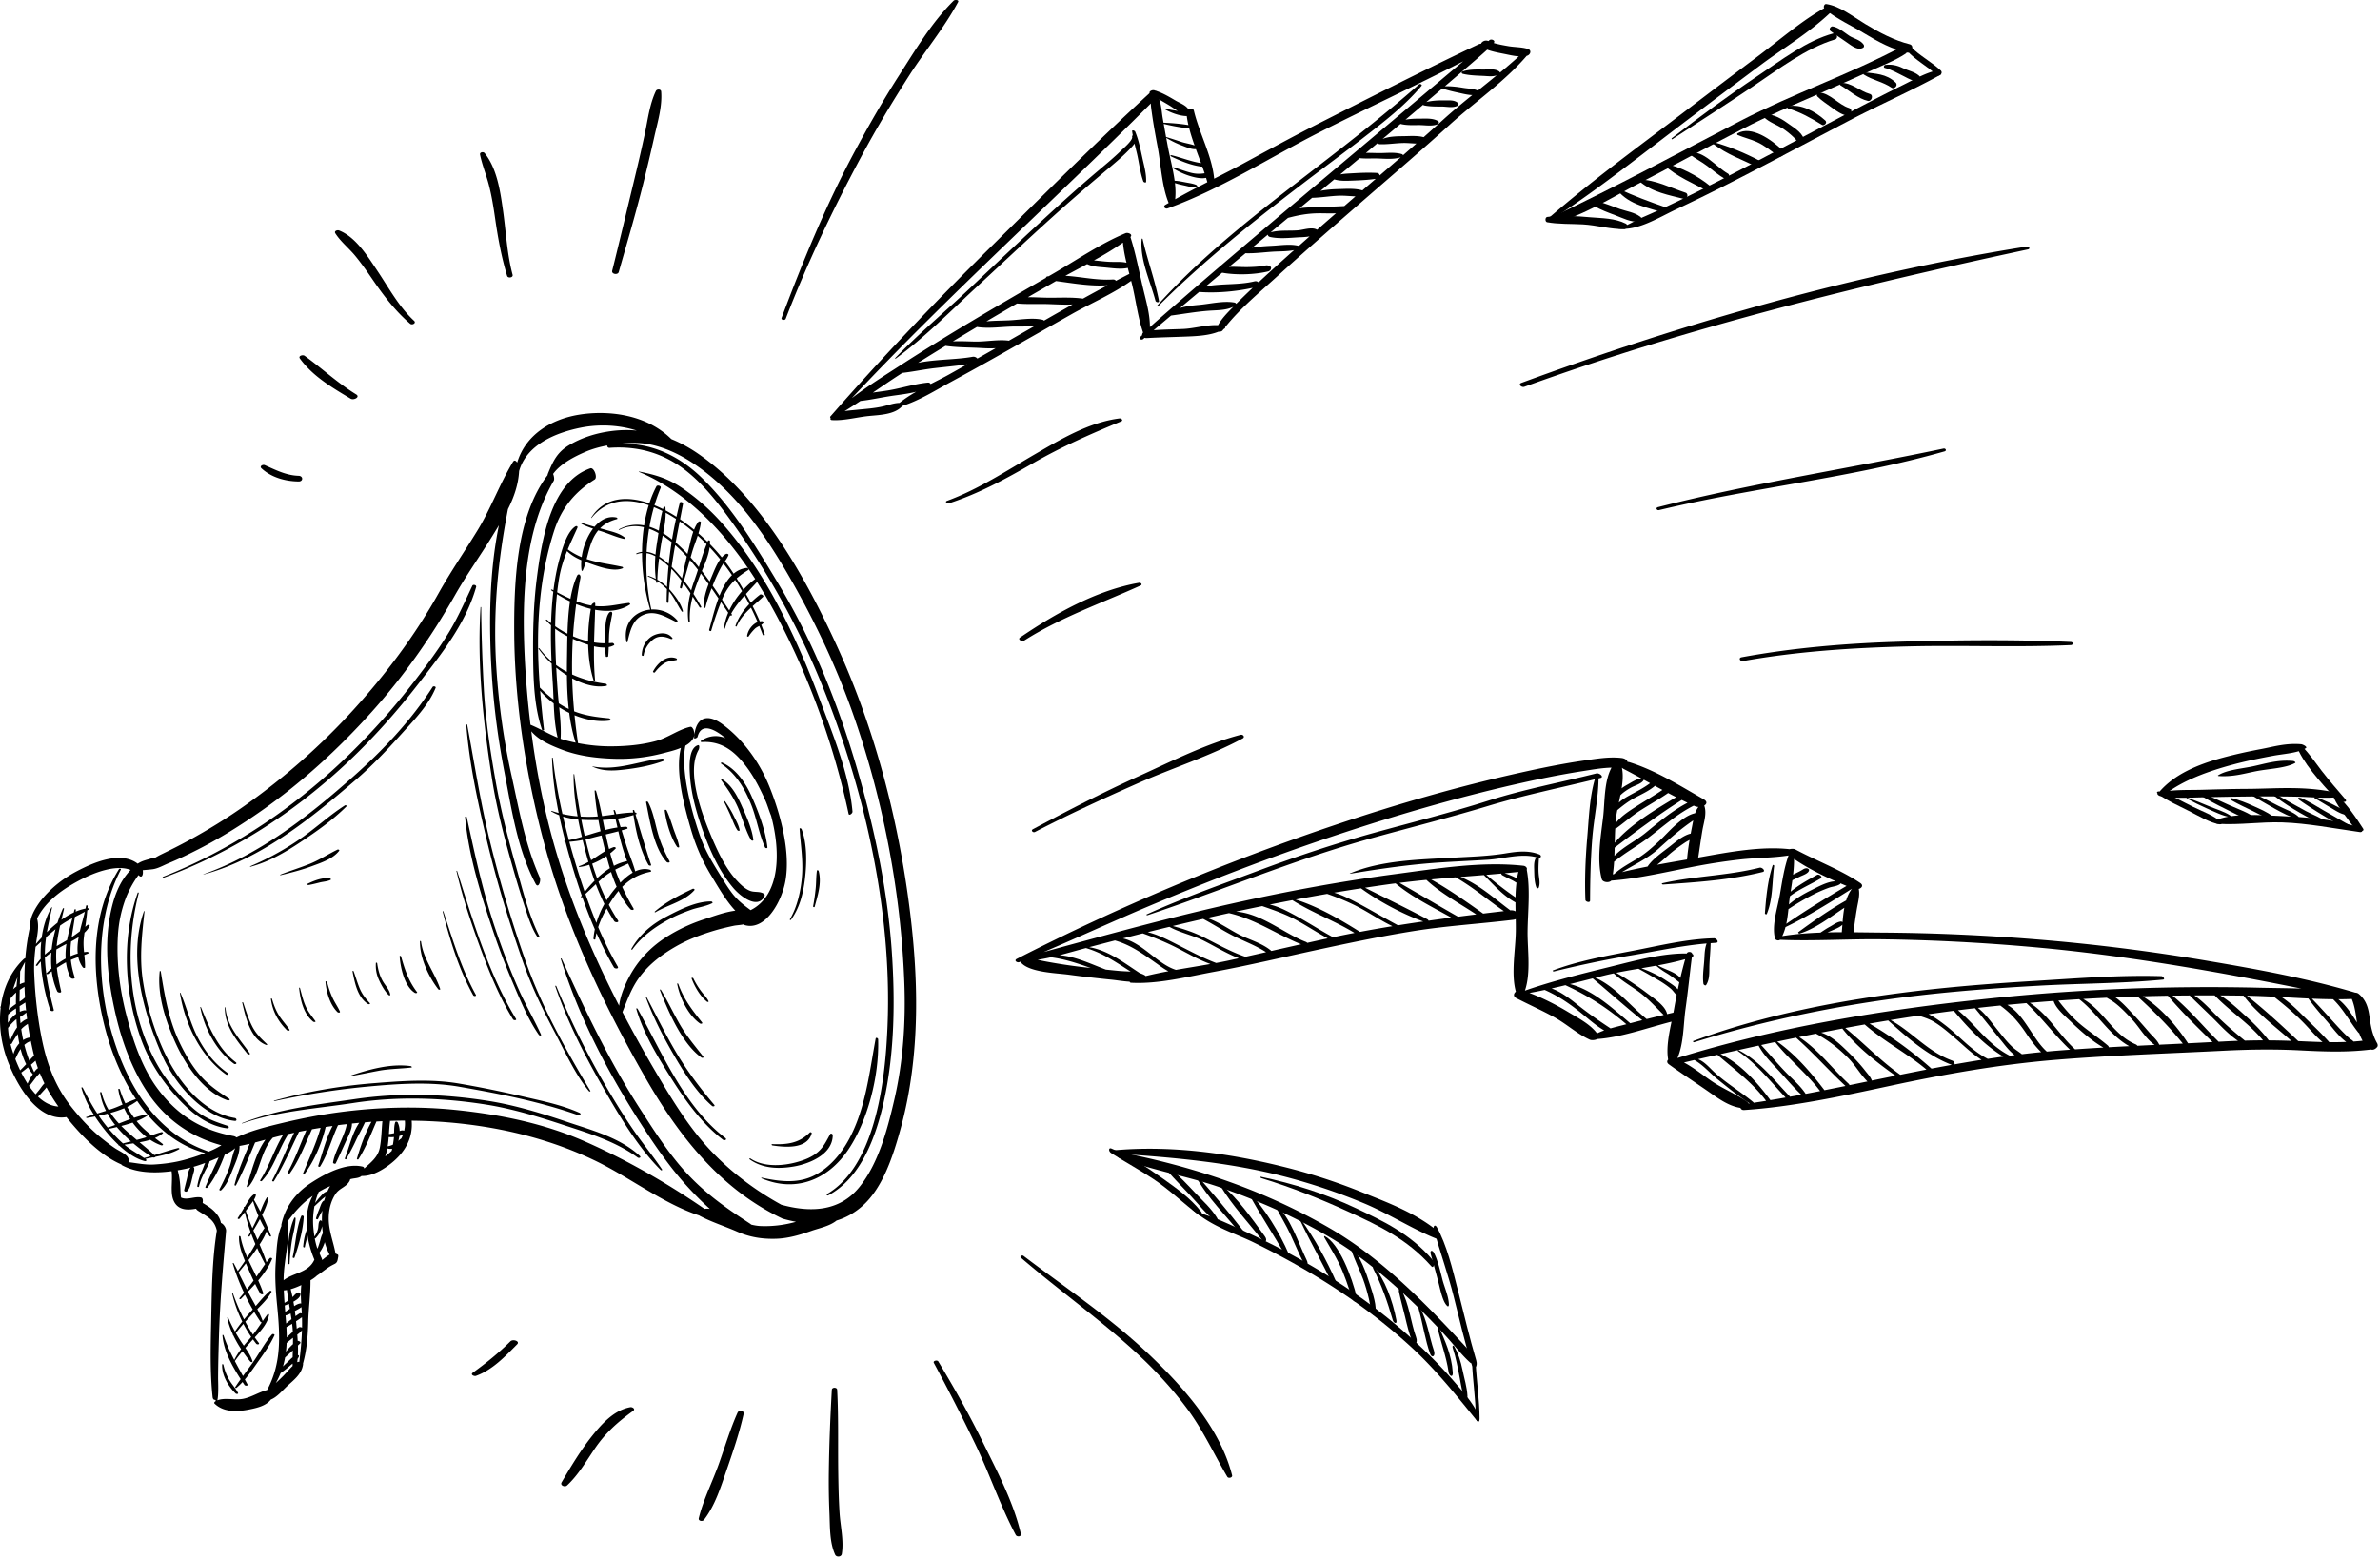 <svg xmlns="http://www.w3.org/2000/svg" width="809" height="530" xml:space="preserve" style="fill-rule:evenodd;clip-rule:evenodd;stroke-linejoin:round;stroke-miterlimit:2">  <path d="M308.592 236.194c-11.215-24.158-25.946-49.43-46.252-63.491-3.017-2.094-6.096-3.77-9.205-5.041-8.743-8.655-21.988-9.842-31.468-8.273-9.005 1.48-17.985 6.494-20.933 16.27-.425-.653-.971-.995-1.433-.234-4.474 7.379-7.57 15.982-12.113 23.384-4.375 7.138-9.068 13.952-13.179 21.289-8.132 14.506-17.997 27.549-28.765 39.421-11.165 12.306-23.56 23.158-36.837 32.586-6.217 4.414-12.697 8.396-19.355 12.031-3.078 1.681-6.215 3.246-9.368 4.769a24.99 24.99 0 0 0-2.311 1.293c-.039-.171-.203-.255-.567-.116-1.791.68-3.357.811-5.052 1.95-5.935-4.507-15.362-.247-20.789 2.608-4.488 2.37-8.595 5.582-11.829 9.544-1.44 1.772-4.187 5.795-3.848 8.575a80.168 80.168 0 0 0-1.754 11.424c-.208.064-.415.163-.501.243-4.566 4.359-6.983 10.02-7.791 15.982-.056.108-.116.22-.168.326-.06.119-.004.217.095.282-.625 5.388.034 10.996 1.693 16.141 2.666 8.109 10.091 22.723 20.648 21.036 4.788 5.958 11.421 13.025 18.73 16.113.002.087.035.169.146.23 4.882 2.686 11.177 2.795 16.86 2.057.284 1.071.056 4.907.054 5.568 0 1.583.047 3.175.746 4.631 1.492 3.107 4.681 3.072 7.516 2.54.172.261.38.503.731.729.823.529 1.661 1.034 2.486 1.559 2.031 1.289 3.299 2.645 3.867 5.168-1.624 10.028-1.711 20.581-1.922 30.669-.176 8.585-.435 17.373.48 25.918.036.344.176.82.553.913.516.127.53.27.538.437-.314.19-.742.562-.428.869 3.134 3.074 7.907 2.79 11.857 1.995 2.589-.518 5.671-1.241 7.285-3.362 2.002-.785 3.761-2.87 5.222-4.273 2.303-2.209 5.209-4.172 5.711-7.593a.906.906 0 0 0-.005-.374c1.283-4.6 1.667-9.41 1.781-14.238.11-4.644.807-9.402.757-14.07.795-.459 1.556-.989 2.202-1.603 1.326-.858 2.549-1.87 3.866-2.759.671-.454 1.384-.828 2.105-1.184 1.006-.495 1.02-1.212 1.241-2.366.042-.22.121-.701-.146-.839a10.1 10.1 0 0 0-.752-.349c-.751-4.21-2.406-7.793-2.315-12.316.057-2.848.798-5.598 2.291-7.887 1.334-2.051 3.622-2.334 4.78-4.415.091-.163.175-.401.228-.65.09-.021.179-.051.27-.073 1.333-.331 2.659-.225 3.603-1.033 3.945.168 8.287-2.704 11.017-5.109 3.937-3.465 6.486-8.02 6.001-13.687 6.329.068 12.674.468 19.017 1.255 14.486 1.793 28.996 5.529 42.76 12.057 11.953 5.649 23.612 14.874 36.025 18.932.037.03.06.07.108.097 4.055 2.142 8.568 3.559 12.752 5.395 4.395 1.931 8.662 2.55 13.202 2.41 4.166-.124 8.208-1.336 12.123-2.714 2.607-.916 6.072-1.561 8.446-3.478 3.104-.941 6.074-2.542 8.833-5.004 6.743-6.004 10.31-16.558 12.945-26.25 6.799-24.915 6.318-51.614 2.516-78.869-4.136-29.775-12.255-59.721-25.001-87.046ZM31.782 348.648a51.425 51.425 0 0 1 1.648-3.181 90.853 90.853 0 0 0-.183 6.963 6.78 6.78 0 0 0-1.566.611c.039-1.464.075-2.928.101-4.393Zm-.9 2.011a58.637 58.637 0 0 0-.329 3.09c-.402.297-.793.623-1.168.977a45.575 45.575 0 0 1 1.497-4.067Zm-2.32 7.082c.376-.427.756-.849 1.151-1.258a8.89 8.89 0 0 1 .712-.654 72.74 72.74 0 0 0-.076 3.908c-.941.625-1.771 1.263-2.498 2.026.163-1.35.401-2.69.711-4.022Zm7.73 18.633c.074.313.157.619.237.928-.599.487-1.115 1.104-1.626 1.703a49.63 49.63 0 0 1-1.69-5.37c.268-.223.544-.439.829-.637.426-.297.907-.472 1.369-.684.273 1.36.562 2.716.881 4.06Zm1.547 5.181c-.526.312-.921.835-1.277 1.367a64.72 64.72 0 0 1-1.099-2.527l.005-.003c.45-.409 1.019-.872 1.534-1.381.258.862.537 1.712.837 2.544Zm-5.015-9.557a50.018 50.018 0 0 1-.662-3.675c.674-.768 1.44-1.307 2.229-1.817.231 1.544.486 3.083.779 4.614-.839.092-1.63.406-2.346.878Zm-.902-5.705c-.016-.161-.04-.317-.055-.48-.052-.561-.086-1.123-.123-1.686.769-.449 1.534-.893 2.133-1.501.082.729.172 1.456.27 2.185-.828.32-1.567.837-2.225 1.482Zm1.318-4.414a6.325 6.325 0 0 0-1.585.501 86.714 86.714 0 0 1-.055-1.915c.466-.286.929-.569 1.377-.859.174-.115.371-.241.572-.376.074.918.16 1.834.257 2.748-.186-.084-.421-.124-.566-.099Zm-5.549 1.456c.786-.802 1.71-1.473 2.672-2.094.015.618.04 1.236.067 1.852-1.112.792-2.058 1.872-2.833 3.044a33.17 33.17 0 0 1 .094-2.802Zm-.031 4.541c.661-.917 1.449-1.751 2.271-2.503.186-.171.388-.324.594-.474.019.316.034.634.056.951.041.604.092 1.225.15 1.853-1.07 1.495-1.865 3.261-2.439 4.785a30.177 30.177 0 0 1-.632-4.612Zm1.136 6.588c-.109-.373-.194-.748-.288-1.122.177.018.356-.019.419-.136.608-1.143 1.309-2.225 2.05-3.283.138 1.062.308 2.133.523 3.2a8.67 8.67 0 0 0-1.979 3.603c-.277-.8-.519-1.559-.725-2.262Zm1.346 3.967c.547-1.172 1.056-2.31 1.795-3.388.463 1.799 1.082 3.544 1.897 5.152a45.22 45.22 0 0 1-2.043 2.088 53.229 53.229 0 0 1-1.649-3.852Zm2.027 4.626a43.198 43.198 0 0 0 2.258-1.782 15.991 15.991 0 0 0 1.612 2.275c.02.021.043.035.069.052-.697 1.021-1.35 2.068-1.809 3.22a39.719 39.719 0 0 1-2.13-3.765Zm2.553 4.4c.182.001.36-.047.436-.141.784-.97 1.507-1.989 2.285-2.965.246-.31.665-.704 1.029-1.13a49.946 49.946 0 0 0 1.571 3.514c-.682.637-1.201 1.501-1.776 2.22-.398.494-.807.978-1.208 1.467a24.862 24.862 0 0 1-2.337-2.965Zm3.133 3.772c.486-.443.938-.927 1.381-1.438.448-.515 1.029-1.093 1.496-1.716a59.56 59.56 0 0 0 4.058 6.523c-2.611-.151-4.922-1.447-6.935-3.369Zm-4.424-33.735c-.546.55-1.193 1.007-1.849 1.437-.002-1.329.022-2.66.053-3.992.54-.357 1.091-.695 1.629-1.048a98.67 98.67 0 0 0 .167 3.603Zm43.871 56.813c-2.903.171-5.575-.409-8.373-.76-.116-.741-.414-1.53-.575-1.768-.773-1.143-3.029-2.157-4.204-2.924-1.598-1.048-3.103-2.238-4.594-3.429-3.784-3.029-7.088-6.621-10.111-10.387-5.512-6.867-8.432-14.415-10.199-22.977-1.536-7.436-2.404-15.289-2.689-22.895-.112-2.973.121-5.933.479-8.884.637-.586 1.278-1.172 1.919-1.755a43.909 43.909 0 0 0-.188 5.86 18.07 18.07 0 0 0-1.617 2.137c-.142.219.378.347.507.167a15.12 15.12 0 0 1 1.156-1.418c.296 5.769 1.542 11.542 3.176 16.483.163.489 1.376.57 1.223-.032-1.496-5.916-2.81-11.667-3.009-17.795a22.11 22.11 0 0 1 2.202-1.685 32.327 32.327 0 0 0 .024 5.435 30.909 30.909 0 0 0-1.679 1.564c-.259.26.333.436.526.294.412-.308.829-.607 1.246-.906.298 2.354.896 4.644 1.872 6.808.214.472 1.484.656 1.324-.041-.628-2.744-1.162-5.328-1.454-7.963a44.17 44.17 0 0 1 3.107-1.877c.224 1.76.705 3.51 1.579 5.248.229.455 1.578.483 1.368-.172-.649-2.03-1.082-3.951-1.29-5.898.829-.357 1.676-.66 2.528-.95.27 1.254.758 2.434 1.543 3.504.128.176.751.332.756-.023.024-1.423-.112-2.809-.251-4.195a23.41 23.41 0 0 0 1.334-.53c.426-.184-.108-.555-.361-.54-.356.02-.713.06-1.067.109-.152-1.604-.259-3.219-.07-4.905.063-.578.143-1.147.219-1.719.719-.668 1.338-1.414 1.746-2.283.178-.385-.546-.514-.754-.33-.242.216-.483.421-.724.628.266-1.859.517-3.72.68-5.603.152-.089.304-.171.456-.262.396-.236-.13-.494-.396-.481.018-.247.047-.493.06-.743.012-.244-.49-.31-.529-.072-.052.307-.113.623-.179.944a17.999 17.999 0 0 0-3.368 1.046c.026-.203.06-.407.084-.612.026-.217-.43-.272-.478-.062-.07.317-.149.636-.225.956-1.458.672-2.863 1.517-4.21 2.483.296-1.265.601-2.524.891-3.775.037-.162-.325-.219-.383-.084a51.498 51.498 0 0 0-1.86 4.877 44.967 44.967 0 0 0-3.589 3.196c.481-2.781 1.138-5.539 1.749-8.384.017-.081-.149-.095-.182-.04-1.789 3.091-2.837 6.593-3.342 10.261a79.113 79.113 0 0 0-1.951 2.182c.403-2.887 1.17-5.815.387-8.662 3-6.161 9.37-10.429 15.217-13.402 4.088-2.074 11.451-5.084 16.57-3.112a22.5 22.5 0 0 0-2.481 3.157c-2.469 3.776-3.758 8.258-4.565 12.723-1.934 10.74-.549 22.163 1.844 32.734 2.136 9.41 5.507 18.804 10.853 26.869 6.256 9.44 14.952 15.377 25.229 18.137-.832.481-1.665.951-2.513 1.353-.686.327-1.387.625-2.09.918-.019-.136-.119-.268-.352-.35-18.548-6.561-28.46-24.753-33.152-43.156-4.267-16.976-4.241-36.764 3.921-52.498.15-.287-.47-.422-.612-.199-10.048 15.996-9.353 36.562-4.654 54.53 2.112 8.005 5.553 16.412 10.376 23.675-1.214.44-2.4.951-3.584 1.476a30.72 30.72 0 0 1-1.862-4.754c-.065-.215-.571-.28-.532-.004.246 1.69.751 3.441 1.45 5.17-1.057.465-2.119.923-3.207 1.312-.504.18-1.016.345-1.525.511-1.057-1.774-1.897-3.711-2.402-5.899-.047-.205-.523-.252-.488-.002.291 2.164 1.001 4.231 1.989 6.201-.984.312-1.972.611-2.96.916-1.839-2.814-3.447-5.789-4.952-8.777-.072-.141-.503-.172-.443.041.944 3.25 2.419 6.266 4.203 9.101-.849.267-1.696.54-2.537.833-.271.095.087.335.247.306.868-.152 1.774-.321 2.7-.501a58.321 58.321 0 0 0 3.435 4.712 48.83 48.83 0 0 0 4.523 4.919c-.065.115.119.277.296.273 2.612 2.404 5.59 4.482 8.643 5.267.427.109.83-.268.392-.606-.062-.047-.128-.087-.19-.132.81-.188 1.647-.359 2.493-.528.314.109.855.041.956-.194 2.808-.57 5.679-1.215 8.08-2.606.268-.154-.212-.415-.368-.376-2.723.667-5.389 1.584-8.082 2.408-1.592-1.498-3.302-2.925-5.013-4.355 1.23-.225 2.452-.496 3.604-.861 1.188.788 2.43 1.434 3.715 1.871.364.123.933-.123.465-.494-.861-.684-1.718-1.331-2.561-1.979.979-.423 1.883-.934 2.653-1.582.266-.222-.224-.462-.413-.416-1.156.282-2.274.691-3.395 1.099-1.594-1.257-3.126-2.57-4.53-4.19-.186-.213-.362-.44-.541-.662 1.284-.514 2.509-1.103 3.603-1.816.296-.193-.246-.437-.409-.406-1.365.252-2.718.647-4.064 1.102a31.68 31.68 0 0 1-2.358-3.702 19.797 19.797 0 0 0 3.399-2.026c5.718 8.37 13.335 15.146 23.126 17.717-2.329.913-4.719 1.672-7.125 2.324-3.335.904-6.814 1.365-10.262 1.569Zm-27.977-77.316c.328-2.291.735-4.575 1.081-6.87 1.121-.573 2.251-1.134 3.371-1.749-.484 2.051-1.16 4.327-1.689 6.635a45.669 45.669 0 0 1-2.763 1.984Zm2.354.014c-.341 1.905-.509 3.793-.317 5.57-.823.236-1.638.531-2.435.886a27.085 27.085 0 0 1 .154-4.694c.011-.1.028-.198.04-.297a33.875 33.875 0 0 0 2.558-1.465Zm-3.938 1.001a60.59 60.59 0 0 1-2.667 1.543c-.297.164-.585.332-.874.501.227-2.331.66-4.652 1.169-6.96 1.346-.979 2.747-1.781 4.174-2.524-.641 2.459-1.337 4.95-1.802 7.44Zm-.223 1.309c-.25 1.662-.359 3.323-.264 4.978a26.867 26.867 0 0 0-3.103 2.002 34.487 34.487 0 0 1-.056-5.045c.002-.022.005-.043.006-.068a79.464 79.464 0 0 1 3.417-1.867Zm-5.019 1.812a21.256 21.256 0 0 0-2.307 1.824c-.012-2.02.145-3.981.42-5.915 1.051-.932 2.12-1.842 3.207-2.731-.609 2.223-1.072 4.516-1.32 6.822Zm22.151 60.447a43.542 43.542 0 0 0 4.811 4.879c-.907.226-1.812.458-2.716.691-1.735-1.516-3.323-3.212-4.831-4.951.886-.195 1.802-.4 2.736-.619Zm-3.108.169a47.472 47.472 0 0 1-3.03-4.026c.982-.205 1.979-.43 2.977-.684a29.302 29.302 0 0 0 2.578 3.826c-.842.316-1.684.615-2.525.884Zm8.708 5.373a60.884 60.884 0 0 0 5.911 4.361c-.729.212-1.46.426-2.199.608-.025.007-.04.017-.06.025-2.067-1.477-4.324-2.615-6.328-4.246-.114-.093-.22-.195-.335-.29.96-.157 1.975-.299 3.011-.458Zm-4.081-5.915a47.7 47.7 0 0 0 3.853-1.136c1.375 1.872 2.975 3.561 4.728 4.93-.264.088-.525.182-.791.26-.839.246-1.685.474-2.532.694-1.821-1.527-3.616-3.081-5.258-4.748Zm-.804-.837a28.856 28.856 0 0 1-2.866-3.599c1.589-.438 3.16-.957 4.645-1.587a28.111 28.111 0 0 0 2.059 3.709c-1.284.472-2.562.979-3.838 1.477Zm59.04 82.444c-1.092 1.035-2.119 2.277-3.119 3.31-.857.885-1.732 1.686-2.587 2.49a26.46 26.46 0 0 0 1.622-3.376 34 34 0 0 0 3.132-2.457c.284-.255.612-.509.946-.772.003.268 0 .538.006.805Zm.006-2.956c-.759.594-1.439 1.355-2.13 1.991-.4.368-.785.74-1.163 1.116.296-.997.533-2.011.72-3.046.885-.787 1.762-1.585 2.63-2.404-.023.782-.042 1.564-.057 2.343Zm.108-4.465c-.865.767-1.662 1.654-2.394 2.583.117-.97.196-1.959.236-2.971.695-.63 1.455-1.203 2.148-1.765.008-.007.015-.01.022-.018.007.725 0 1.448-.012 2.171Zm-1.356-13.702c.095.569.193 1.138.29 1.709-.527.33-1.059.671-1.556 1.048a277.95 277.95 0 0 1-.173-2.197c.487-.175.967-.361 1.439-.56Zm-1.507-.326a128.414 128.414 0 0 1-.247-4.26 9.87 9.87 0 0 0 1.066-.124 76.24 76.24 0 0 0 .497 3.554c-.432.288-.874.561-1.316.83Zm2.058 3.599c.108.648.208 1.297.302 1.945-.612.477-1.215.964-1.811 1.464-.068-.908-.139-1.816-.211-2.721a7.709 7.709 0 0 0 1.72-.688Zm.51 3.517c.039.321.082.641.114.961.06.582.1 1.166.13 1.747-.65.562-1.273 1.165-1.848 1.705-.083.079-.145.158-.221.237 0-1.142-.038-2.311-.112-3.513a48.074 48.074 0 0 0 1.937-1.137Zm2.453 12.951a.944.944 0 0 0-.714.12c.058-.386.099-.78.137-1.173.191-.264.351-.54.454-.844.076-.223-.129-.373-.352-.446.052-1.069.047-2.149.011-3.23l.689-.655c.484-.46-.232-.938-.764-.923a88.167 88.167 0 0 0-.15-2.125c.598-.436 1.173-.911 1.59-1.482-.111 3.602-.459 7.123-.901 10.758Zm.929-11.641c-.294-.191-.781-.247-1.002-.132-.267.139-.53.306-.791.485l-.05-.555a163.32 163.32 0 0 0-.187-1.973 99.934 99.934 0 0 0 2.009-1.36c.035 1.193.044 2.371.021 3.535Zm-.067-4.836c-.289-.103-.604-.126-.806.003-.46.295-.904.607-1.346.923-.068-.581-.142-1.164-.22-1.748.712-.415 1.572-.8 2.234-1.342.053.773.103 1.5.138 2.164Zm-.215-3.366a.76.76 0 0 0-.276-.038c-.783.106-1.46.491-2.123.915a75.633 75.633 0 0 0-.253-1.512c.158-.088.318-.171.475-.27.749-.465 2.141-1.408 1.89-2.487-.076-.327-.481-.446-.746-.368-.774.232-1.321.974-1.912 1.586a51.55 51.55 0 0 0-.631-2.721c1.229-.34 2.461-.842 3.621-1.391-.241 2.001-.169 4.231-.045 6.286Zm-5.983-7.909c.001-.084-.003-.167-.002-.251.04-6.316 1.998-12.546 1.579-18.8a1.863 1.863 0 0 0-.296-.845c2.581-3.594 5.275-6.469 8.62-8.816-1.877 3.344-2.372 7.554-1.975 11.762-.066.005-.129.024-.153.085-.642 1.639-.967 3.602-1.12 5.387-.024.275.528.43.569.158.193-1.303.723-2.603.912-3.926a33.977 33.977 0 0 0 2.328 8.235c-2.041 4.526-7.21 4.413-10.462 7.011Zm11.355-11.127a23.531 23.531 0 0 1-.766-3.113c.115.017.231.003.293-.063.749-.785 1.317-1.586 1.743-2.625.16-.39.358-.922.473-1.464.058.791.141 1.584.259 2.373-.508.82-.706 1.761-.982 2.733a34.981 34.981 0 0 1-.842 2.541c-.118-.265-.192-.424-.178-.382Zm4.251 2.412c-.894.506-1.696 1.181-2.49 1.842a5.852 5.852 0 0 0-.146-.543 1.5 1.5 0 0 0-.186-.39 81.543 81.543 0 0 0-.641-1.532 12.062 12.062 0 0 0 1.849-3.628c.405 1.509.938 2.951 1.621 4.248-.003.001-.006.001-.007.003Zm-1.809-18.358a.394.394 0 0 0-.24.061c-.757.556-1.072 1.983-1.461 2.875-.435.999-.768 1.992-1.083 3.043-.089.295.564.506.677.252.432-.977.986-1.903 1.485-2.845a29.802 29.802 0 0 0-.147 3.726c-.028-.059-.049-.124-.086-.176-.114-.167-.43-.329-.598-.164-.605.594-.447 1.956-.651 2.817a7.36 7.36 0 0 1-1.208 2.601 45.656 45.656 0 0 1-.358-2.775c-.239-2.434-.109-5.073.368-7.593.059.002.114-.01.147-.042.75-.748 1.552-1.444 2.325-2.165.348-.323.824-.658 1.25-1.031-.16.474-.296.946-.42 1.416Zm1.055-3.07a.594.594 0 0 0-.27-.007c-.946.261-1.594 1.171-2.27 1.89-.582.619-1.087 1.298-1.599 1.974.304-1.312.708-2.57 1.215-3.737a33.987 33.987 0 0 1 2.336-1.279c.51-.255 1.03-.484 1.549-.713a15.327 15.327 0 0 0-.961 1.872Zm12.567-7.862c-.064-.308-.214-.557-.524-.632-5.805-1.414-12.887 2.461-17.633 5.555-4.973 3.251-8.641 7.855-9.991 14.01-.059.263-.043.447.008.58-1.602 3.589-1.647 8.443-1.948 12.296-.381 4.928-.006 9.958.477 14.88 1.016 10.393 1.471 19.509-3.412 28.627-2.706.67-5.192 2.36-8.007 2.956-2.954.624-6.176-.492-8.922.555.488-1.693.262-6.641.26-7.462.013-4.912.164-9.823.311-14.741.356-11.847 1.387-23.502 2.404-35.351.091-1.052-.871-2.449-1.722-2.75a11.172 11.172 0 0 0-.294-1.018c-.331-.99-.999-1.868-1.677-2.62-1.185-1.317-2.742-2.276-4.259-3.166l.058-.621c.039-.411-.089-1.135-.568-1.243-2.2-.492-4.701.998-6.792.035-.16-.072-.246-2.546-.271-3.097-.096-2.127-.362-4.147-.91-6.18a60.411 60.411 0 0 0 2.55-.481c.624-.13 1.24-.294 1.854-.455-.823.856-.949 2.432-1.213 3.558-.322 1.385-.716 2.752-.997 4.142-.085.421.702.655.943.411.901-.909 1.202-2.127 1.515-3.375.195-.789.375-1.58.575-2.368.186-.74.522-1.444.369-2.224-.032-.167-.167-.287-.33-.359a50.406 50.406 0 0 0 4.075-1.358c-.44.967-.784 2.047-1.173 2.893-.737 1.61-1.215 3.239-1.527 4.998-.049.275.538.413.592.139.362-1.849 1.219-3.552 2.024-5.221.469-.971 1.326-2.201 1.596-3.387a84.814 84.814 0 0 0 2.114-.881c.31-.137.629-.273.951-.41-1.451 3.395-3.145 6.66-4.517 10.072-.118.287.505.398.649.219 2.577-3.224 4.469-7.272 5.933-11.219 1.276-.609 2.52-1.316 3.57-2.213h.006c-.864 1.799-1.218 4.218-1.822 6.005-.95 2.814-2.216 5.412-3.567 8.006-.147.282.391.48.564.318 1.817-1.737 2.801-4.14 3.73-6.506.953-2.415 2.67-5.896 2.547-8.588a61.298 61.298 0 0 0 3.437-.714c-1.917 4.555-3.931 9.129-5.145 13.936-.054.218.401.346.492.169 2.427-4.685 4.461-9.649 6.51-14.571 1.18-.307 2.358-.63 3.53-.951-3.255 4.468-4.666 10.624-6.369 15.854-.088.272.443.353.57.197 3.999-4.787 4.005-11.971 8.296-16.728a92.35 92.35 0 0 1 2.766-.692c.215-.05.432-.091.647-.142-2.925 4.869-4.637 10.553-7.71 15.318-.173.267.393.419.55.25 4.154-4.458 5.701-10.848 9.028-15.978.65-.142 1.299-.29 1.951-.428-2.527 5.39-4.695 10.982-7.438 16.209-.147.28.43.486.57.261 3.295-5.323 5.765-11.115 8.529-16.806a188.4 188.4 0 0 1 2.509-.49c-2.094 4.804-3.852 9.811-6.368 14.339-.194.346.515.581.703.321 3.285-4.531 5.199-9.874 7.567-15.018.976-.177 1.956-.336 2.936-.498-1.535 5.428-3.923 10.423-6.014 15.588-.103.25.337.387.466.215 3.345-4.466 5.889-10.33 7.272-16.093.778-.121 1.56-.225 2.339-.337-2.198 4.121-3.428 9.225-4.879 13.558-.098.29.519.446.651.232 2.644-4.272 3.92-9.435 6.082-14.054.248-.033.496-.074.745-.108.755-.098 1.513-.172 2.271-.259-.142.47-.235.972-.393 1.499-.439 1.482-1.061 2.887-1.654 4.291-.974 2.309-2.194 4.667-2.658 7.192-.078.424.764.682.929.334 1.195-2.509 2.346-5.053 3.5-7.592.694-1.523 2.055-3.972 1.99-5.921.827-.089 1.654-.174 2.482-.25-2.392 3.492-3.349 8.141-4.888 12.081-.104.265.391.452.506.237 1.098-2.054 2.218-4.052 3.193-6.197.971-2.133 2.199-4.14 3.141-6.283.735-.061 1.47-.132 2.207-.183-2.14 3.803-3.724 8.356-4.95 12.555-.068.235.4.346.505.184 2.514-3.858 4.234-8.526 6.132-12.833.675-.04 1.351-.074 2.026-.107-.294 3.001-.31 6.066-.876 8.999-.634 3.282-3.133 5.051-5.285 7.085Zm9.318-5.989a25.162 25.162 0 0 1-2.207 1.866c.323-.88.56-1.798.735-2.743.099.07.211.121.312.136a5.06 5.06 0 0 0 1.318.01c-.051.245-.099.491-.158.731Zm.727-4.238c-.085.691-.19 1.407-.308 2.122a6.906 6.906 0 0 1-1.786.564c.161-1.038.27-2.096.352-3.162a7.452 7.452 0 0 0 1.785-.006c-.012.162-.024.324-.043.482Zm2.534.018c-.36.221-.68.515-.995.82.147-.555.264-1.116.342-1.678.398-.099.858-.237 1.231-.435-.167.443-.359.874-.578 1.293Zm.979-2.614a1.035 1.035 0 0 0-.364-.124c-.399-.05-.785.056-1.165.206-.027-1.011-.225-1.998-.667-2.912-.152-.313-.722-.397-.841-.053-.377 1.079-.366 2.399-.383 3.678-.571.146-1.168.252-1.758.305.096-1.404.182-2.802.349-4.148.012-.108.016-.216.012-.323 1.683-.053 3.367-.087 5.053-.09a10.68 10.68 0 0 1-.236 3.461Zm121.172 32.387c-1.088-.042-2.172-.233-3.251-.5a.93.93 0 0 0-.23-.23c-7.844-5.133-14.984-10.017-21.697-17.285-6.111-6.61-11.235-14.701-16.206-22.435-10.214-15.908-18.373-33.108-26.254-50.427-.041-.091-.361-.167-.326-.058 6.113 19.638 15.578 37.795 26.423 54.846 5.053 7.94 10.395 15.817 16.605 22.607 2.238 2.445 4.863 5.147 7.673 7.653a6.1 6.1 0 0 0-1.849-.007c-.02-.02-.03-.052-.054-.07-12.984-8.95-26.822-16.807-40.716-22.926-13.935-6.14-28.856-9.086-43.372-10.6-13.207-1.375-26.449-1.025-39.459.663-6.713.871-13.364 2.167-19.938 3.747-5.278 1.27-10.606 2.569-15.498 4.903a2.358 2.358 0 0 0-1.03-.479c-10.905-2.007-19.143-7.054-25.955-16.32-5.279-7.18-8.307-16.465-10.5-24.991-2.259-8.799-3.387-17.987-2.826-27.053a43.24 43.24 0 0 1 2.446-11.906c.975-2.711 2.575-5.805 4.544-8.452.038.038.079.065.115.104 1.093 1.177 1.572-.427 1.317-1.769 1.163-.125 2.343-.199 3.38-.332 1.802-.232 3.735-1.356 5.401-2.043 3.465-1.42 6.837-3.063 10.175-4.765 7.443-3.797 14.564-8.273 21.44-13.094 13.556-9.502 25.976-20.849 37.278-33.412 10.731-11.927 20.159-25.218 28.355-39.663 3.938-6.942 8.525-13.363 12.695-20.128.764-1.242 1.559-2.515 2.347-3.823-3.37 16.336-3.465 34.328-2.392 51.172.702 10.889 2.162 21.776 4.235 32.561 2.453 12.73 4.47 26.611 10.623 38.124.958 1.797 1.927-.981 1.415-2.135-4.981-11.166-6.976-22.85-9.605-34.724-2.632-11.879-4.292-23.912-5.104-35.947-1.294-19.1.459-36.761 3.902-54.55 2.003-3.994 3.541-8.299 3.795-12.955 2.626-9.26 13.01-13.138 20.819-14.723 5.831-1.189 12.666-1.099 19.168.958a39.086 39.086 0 0 0-8.955.217c-4.966.693-9.712 2.166-13.993 4.709-3.988 2.368-5.451 5.262-7.253 9.757-.062.156-.1.326-.12.497-10.559 13.875-11.493 36.088-11.319 54.905.28 23.226 4.054 47.289 10.091 69.978 7.583 28.421 20.123 54.968 34.593 80.163 12.049 20.953 26.041 37.797 45.956 47.449.058.028.11.04.165.063.153.094.309.174.474.221 1.504.434 2.999.785 4.485 1.062-3.894 1.088-7.87 1.606-12.013 1.443Zm-65.667-201.406a32.661 32.661 0 0 1-4.172-2.532c.039-3.669.232-7.314.613-10.908a42.825 42.825 0 0 0 4.431 2.463c-.542 3.543-.763 7.311-.872 10.977Zm2.972-10.054a34.057 34.057 0 0 0 4.968 1.625 64 64 0 0 0-.919 11.011 30.416 30.416 0 0 1-5.137-1.699 156.29 156.29 0 0 1 1.088-10.937Zm-2.999 10.927c-.059 2.394-.079 4.731-.116 6.91a286.405 286.405 0 0 0-.044 5.198 29.686 29.686 0 0 1-3.675-2.334 263.403 263.403 0 0 1-.313-10.426c-.007-.636-.005-1.271-.002-1.905 1.315.997 2.715 1.832 4.15 2.557Zm-.151 13.276c.03 3.777.189 7.634.615 11.452a28.08 28.08 0 0 1-3.379-1.923 167.44 167.44 0 0 1-.328-3.604 343.971 343.971 0 0 1-.541-8.526 34.943 34.943 0 0 0 3.633 2.601Zm.77 12.777c.448 3.451 1.143 6.853 2.184 10.125a63.191 63.191 0 0 1-3.502-.826 21.359 21.359 0 0 1-1.6-.498c.207-3.472-.119-7.104-.48-10.701a31.891 31.891 0 0 0 3.398 1.9Zm15.15 15.594a58.348 58.348 0 0 0 17.021-1.935c1.437-.383 3.737-.895 5.812-1.768-2.097 8.009 1.257 20.321 3.392 27.686 1.65 5.649 3.853 10.73 6.848 15.651 2.456 4.033 5.03 8.606 8.246 12.025-3.595.443-7.252 1.848-10.427 2.871-4.62 1.491-9.045 3.535-13.191 6.199-4.399 2.832-8.24 6.531-11.205 11.272-1.696 2.722-4.218 7.71-4.666 11.983-8.51-16.534-15.837-33.633-21.223-51.703-4.03-13.535-6.831-27.545-8.646-41.599 2.759 3.189 6.872 4.86 10.369 6.211 5.758 2.224 11.83 2.909 17.67 3.107Zm98.751 75.632c.553 13.954-.396 27.38-3.394 40.32-2.494 10.789-5.544 21.832-11.879 29.693-6.905 8.548-17.006 8.608-26.524 5.995-8.604-4.745-16.78-10.755-23.95-18.344-7.717-8.17-13.68-18.13-19.497-28.093a463.845 463.845 0 0 1-10.552-19.06c1.668-4.203 3.085-8.2 5.748-11.826 3.368-4.589 7.921-7.94 12.554-10.573 4.177-2.376 8.679-4.049 13.225-5.396 2.056-.609 4.147-1.09 6.246-1.538.979-.208 2.265-.23 3.413-.496.148.136.311.239.486.287 6.972 1.899 12.539-8.122 13.745-15.158 1.728-9.88-1.663-22.609-5.502-32.059-3.439-8.51-9.144-16.117-15.851-21.066-5.3-3.906-9.266-2.442-9.708 4.554-.036.558 1.09.024 1.177-.321 1.267-5.052 5.907-2.531 9.515.448-2.709-1.099-5.525-.955-8.308.878-.351.232-.063.469.243.449 6.698-.41 11.428 3.026 16.026 9.606 2.194 3.141 3.969 6.679 5.571 10.251.7 1.561 1.232 3.475 1.944 5.184 3.467 12.968 2.878 27.189-6.963 32.11-2.244-1.664-4.352-3.236-6.29-5.769-1.713-2.237-3.187-4.749-4.683-7.18-2.315-3.758-4.283-7.138-5.879-11.364-1.94-5.239-7.283-22.082-5.308-31.61 1.52-.862 2.72-1.998 3.016-3.537.073-.369-.01-1.087-.222-1.716.03-.025.056-.055.086-.079.035-.028-.076-.095-.163-.121-.24-.592-.603-1.053-1.089-.944-3.991.899-7.549 3.705-11.594 4.805-4.986 1.355-10.246 1.809-15.483 1.816-3.664.004-7.367-.371-11.053-1.083a190.163 190.163 0 0 1-1.191-9.489c4.085 1.654 8.333 2.353 12.035 1.801.611-.091.003-.723-.355-.757-4.098-.399-7.84-.835-11.807-2.373a170.076 170.076 0 0 1-.661-11.206c3.907 2.1 8.033 3.229 11.578 2.549.479-.093.138-.674-.223-.721-3.771-.497-7.688-1.469-11.385-3.161-.072-4.059.004-8.091.237-12.106.607.27 1.211.529 1.815.775 1.024.416 2.187.855 3.401 1.231.104 4.214.665 8.433 1.885 12.224.044.132.496.182.481.031-.38-4.029-.437-7.887-.379-11.718 1.281.287 2.568.451 3.772.397.052 1.012.127 2.026.235 3.046.029.281.803.183.824-.066.088-1.039.135-2.082.171-3.128a6.045 6.045 0 0 0 1.693-.575c.519-.276-.197-.864-.543-.826-.367.042-.738.066-1.111.089.022-.815.042-1.631.069-2.449.085-2.632.601-4.879 1.056-7.376.191-1.056-.646-1.03-1.065-.485-1.256 1.636-1.233 4.823-1.35 7.041-.058 1.099-.06 2.2-.034 3.305a24.584 24.584 0 0 1-3.699-.298c.081-3.672.254-7.339.357-11.1 4.267.772 8.443.445 11.792-1.756.33-.218-.129-.594-.377-.565-3.901.465-7.373 1.448-11.384 1.051.007-.253.015-.501.019-.755.017-.903-1.198.03-1.283.465l-.022.121c-1.703-.288-3.386-.781-5.048-1.418a160.36 160.36 0 0 1 1.312-7.931c.217-1.125-.7-1.741-1.171-.701-1.046 2.3-1.749 4.949-2.229 7.761a74.778 74.778 0 0 1-4.507-2.212c.176-1.564.388-3.118.643-4.659.57-3.448 1.549-6.453 2.72-9.349 1.391 1.401 3.113 2.359 4.858 3.106-.096 1.194-.081 2.358.072 3.44.027.185.303.238.368.097.434-.931.77-1.92 1.07-2.935.576.215 1.145.421 1.69.613 3.177 1.12 7.824 2.755 10.821 1.533.317-.13.096-.457-.174-.516-4.127-.913-8.132-1.306-12.05-2.629.545-2.001 1.001-4.062 1.753-5.953.605-1.527 1.338-2.77 2.193-3.805.273.085.547.173.822.257 2.623.807 5.308 2.082 7.936 2.646.205.045.578-.202.264-.451-1.877-1.496-4.255-1.979-6.337-2.584-.681-.197-1.362-.384-2.043-.57 1.512-1.534 3.383-2.517 5.7-3.122.376-.099.069-.502-.196-.557-2.85-.587-5.402.806-7.409 3.162-1.392-.385-2.782-.793-4.163-1.295-.213-.077-.516.18-.201.339 1.271.649 2.556 1.146 3.853 1.592-2.006 2.644-3.391 6.251-3.858 9.701a23.068 23.068 0 0 1-4.731-2.646c.996-2.402 2.109-4.746 3.229-7.217.321-.708-.272-.848-.7-.559-2.901 1.961-4.425 7.69-5.408 11.29-.917 3.387-1.548 6.861-1.984 10.4-.151-.081-.304-.16-.456-.242-.2-.107-.537.064-.245.274.21.15.433.294.648.442-.377 3.186-.603 6.42-.729 9.691-.012.33-.016.663-.026.992a32.178 32.178 0 0 1-1.376-1.159c-.115-.105-.53-.062-.353.144a18.529 18.529 0 0 0 1.709 1.742c-.1 4.065-.012 8.161.174 12.26a27.446 27.446 0 0 1-4.089-4.369c-.098-.13-.446-.106-.317.084 1.205 1.755 2.728 3.475 4.443 5.061.109 2.249.239 4.499.384 6.745.111 1.756.178 3.6.254 5.479a47.482 47.482 0 0 1-4.635-4.071c-.789-10.319-.94-20.417.18-30.838.829-7.707 2.337-15.203 4.614-22.319 2.622-8.206 7.399-13.555 13.834-17.598 1.059-.664-.218-4.24-1.501-3.792-13.287 4.694-16.419 23.538-18.244 37.974-1.07 8.686-1.282 17.667-1.175 26.565.097 7.895.397 16.673 3.033 24.377.076.221.702.23.673-.007a392.95 392.95 0 0 1-1.324-13.266 29.099 29.099 0 0 0 4.602 4.287c.177 3.937.456 7.964 1.348 11.62-3.148-1.263-6.069-3.061-9.237-4.366a322.923 322.923 0 0 1-1.947-22.714c-1.035-21.128-.061-43.241 9.85-60.228.267-.455.125-1.575-.215-2.332 2.52-3.53 7.399-5.965 10.86-7.461 2.414-1.045 4.981-1.757 7.614-2.239-.247.295.175.848.698.811 7.677-.552 15.536.85 22.986 5.623 6.747 4.324 12.452 11.149 17.513 18.089 12.64 17.321 23.552 36.633 31.805 57.091 15.181 37.458 24.337 79.89 22.025 119.317-1.058 19.656-5.344 44.914-20.462 53.633-.256.151.226.544.413.446 10.853-5.696 16.271-19.186 19.202-33.053 3.368-15.836 3.642-33.073 2.473-49.978-1.371-19.928-5.535-40.033-11.05-59.468-6.451-22.763-15.328-45.218-27.341-65.213-7.703-12.839-15.915-26.361-26.267-36.363-8.741-8.449-18.687-12.071-28.568-11.424 1.661-.183 3.334-.3 5-.353 10.951-.364 22.16 6.674 31.276 15.489 9.542 9.205 17.162 21.136 23.942 33.229 7.95 14.175 14.861 29.071 20.261 44.637 9.977 28.722 15.83 59.812 16.994 89.644Zm-72.838-69.624c.502 6.888 2.664 13.945 5.093 20.43 2.364 6.301 5.416 12.561 9.625 17.511 2.546 2.986 8.09 7.129 10.465 3.08.168-.288.371-.81-.004-1.071-1.458-1.014-3.145-.425-4.763-1.045-1.782-.683-3.352-2.24-4.748-3.769-3.444-3.781-5.915-8.913-8.014-13.769-3.456-8.081-9.101-22.825-4.702-30.445.172-.296.45-1.762-.294-1.516-3.202 1.067-2.893 7.285-2.658 10.594Zm20.899 9.867c1.804 4.619 2.572 9.752 4.581 14.242.162.365.889.442.832-.053-.66-5.728-3.108-12.236-5.46-17.47-2.226-4.966-5.537-9.315-9.917-11.278-.26-.117-.657.153-.283.412 4.884 3.355 7.892 8.13 10.247 14.147Zm-35.134-1.097c-.142-.265-.776-.349-.691.063 1.289 6.342 2.607 15.435 6.993 20.248.279.304 1.303.346.945-.311-1.927-3.528-3.277-6.831-4.291-10.778-.811-3.156-1.427-6.339-2.956-9.222Zm10.554 15.089c-.346-2.078-1.272-4.061-1.951-6.053-.72-2.11-1.349-4.242-2.31-6.244-.133-.276-.703-.324-.653.057.502 3.902 1.997 9.045 4.173 12.297.167.249.821.419.741-.057Zm14.217-83.128a652.236 652.236 0 0 0 2.455 3.606c-.723 1.701-1.237 3.474-1.441 5.278-.017.156.292.232.327.1a21.064 21.064 0 0 1 1.781-4.459c.289.188.789.011.532-.381-.057-.086-.117-.18-.176-.268 1.277-2.236 2.871-4.23 4.54-6.108.543.97 1.064 1.955 1.573 2.947-1.963 2.053-3.672 4.49-4.669 7.333-.078.225.347.36.424.178 1.043-2.5 2.888-4.509 4.843-6.321a99.935 99.935 0 0 1 2.256 4.883c-1.741.726-3.286 2.688-3.576 4.708-.035.238.401.34.487.205a16.289 16.289 0 0 1 2.106-2.585c.439-.443 1.003-.715 1.552-.998.403.976.791 1.956 1.163 2.943.144.382.831.356.685-.092a52.708 52.708 0 0 0-1.174-3.233c.281-.18.539-.384.751-.651.253-.318-.272-.59-.484-.6a3.084 3.084 0 0 0-.757.067 72.368 72.368 0 0 0-2.446-5.167c1.213-1.095 2.444-2.123 3.533-3.149.465-.438-.651-1.049-.985-.795a31.83 31.83 0 0 0-3.176 2.752 127.455 127.455 0 0 0-1.641-2.945c1.27-1.406 2.562-2.753 3.776-4.101a162.134 162.134 0 0 1 4.193 7.032c12.265 21.762 21.7 47.205 26.919 71.812.166.786 1.385-.154 1.329-.765-1.192-13.213-6.791-26.462-11.419-38.876-4.07-10.937-8.751-21.632-14.205-31.832-5.509-10.301-12.009-20-19.585-28.291a73.24 73.24 0 0 0-12.264-10.723c-5.096-3.54-9.573-4.8-15.03-5.882-.084-.016-.257.043-.084.116 15.922 6.632 29.095 20.182 39.507 36.416-1.329.966-2.7 2.19-4.003 3.606a145.04 145.04 0 0 0-2.288-3.813c1.166-1.025 2.459-1.924 3.901-2.825.423-.264-.176-.761-.477-.73-1.731.178-3.198.881-4.462 1.944a63.152 63.152 0 0 0-2.717-3.893c-.078-.104-.163-.202-.241-.304.449-.649.884-1.311 1.197-2.055.181-.436-.574-.575-.76-.484-.549.272-1.045.692-1.5 1.205a65.058 65.058 0 0 0-4.026-4.496c.018-.319.028-.639.022-.962-.006-.364-.583-.443-.689-.197-.05.118-.097.243-.147.364a68.213 68.213 0 0 0-3.097-2.871c.369-1.22.678-2.454.825-3.708.047-.399-.633-.467-.776-.297-.628.746-1.12 1.707-1.538 2.757a71.729 71.729 0 0 0-4.492-3.401l-.254-.172c.335-1.717.669-3.44.992-5.176.113-.611-.957-.914-1.088-.412-.41 1.569-.784 3.161-1.143 4.764a49.083 49.083 0 0 0-3.687-2.157c-.014-.34-.018-.678-.054-1.016-.029-.303-.523-.407-.604-.163-.082.237-.146.485-.219.728a40.582 40.582 0 0 0-2.902-1.313 55.751 55.751 0 0 1 2.099-5.895c.303-.711-1.146-1.069-1.433-.53-.957 1.794-1.749 3.738-2.416 5.772-7.559-2.611-15.236-2.229-19.768 4.882-.049.077.095.12.136.069 5.078-6.345 12.221-6.803 19.422-4.317a48.233 48.233 0 0 0-1.568 6.878c-2.837-.524-5.707-.182-8.568 1.338-.134.07.032.231.133.179 2.726-1.373 5.545-1.56 8.343-.912a60.906 60.906 0 0 0-.61 8.379 5.885 5.885 0 0 0-1.931.565c-.174.087.038.283.17.232a6.158 6.158 0 0 1 1.754-.396c.007 6.505.965 13.147 2.776 19.238-4.995.478-9.302 4.378-8.099 10.939.028.158.347.218.382.071.988-4.288 1.914-7.895 5.774-9.364 3.639-1.382 7.081.728 10.657 2.486.309.152.839-.093.467-.517-2.352-2.677-5.677-3.832-8.79-3.65-1.419-6.301-1.932-12.813-1.636-19.153 1.01.151 2.015.524 2.999 1.04a38.594 38.594 0 0 0 .158 7.711 16.874 16.874 0 0 0-2.524-1.038c-.18-.057-.277.185-.067.262.923.33 1.8.782 2.656 1.29.031.223.049.439.083.664.028.18.355.255.354.064 0-.153.007-.305.009-.457a18.198 18.198 0 0 1 3.272 2.695 133.376 133.376 0 0 0-.098 4.34c-.001.33.624.447.634.118.037-1.246.11-2.473.193-3.694 1.773 2.061 2.761 4.588 4.304 6.813.121.171.456.148.393-.111-.666-2.704-2.889-5.524-4.654-7.464.175-2.33.438-4.615.741-6.883.235.24.468.482.695.726a44.439 44.439 0 0 1 2.733 3.251c-.168.757-.335 1.515-.517 2.267-.084.349.551.542.631.251.159-.574.335-1.138.498-1.709a83.983 83.983 0 0 1 2.436 3.479c-.745 2.969-1.114 6.068-.721 9.44.03.276.541.377.525.101-.183-2.974.256-5.733.966-8.373.773 1.184 1.538 2.381 2.31 3.573.192.297.763.167.543-.233a63.254 63.254 0 0 0-2.598-4.283c.528-1.785 1.166-3.519 1.811-5.227a53.2 53.2 0 0 1 .689-1.709c.9 1.182 1.78 2.385 2.644 3.603-.934 2.415-1.7 5.042-1.666 7.803.003.288.531.428.589.176.52-2.247 1.276-4.421 2.096-6.525a363.21 363.21 0 0 1 2.334 3.399c-1.342 3.613-2.277 7.539-3.157 10.682-.107.383.605.614.702.289.978-3.32 2.047-6.571 3.317-9.702Zm7.156-3.726c-1.689 1.924-3.227 4.16-4.356 6.568a594.592 594.592 0 0 0-2.445-3.721c.058-.138.11-.278.168-.414 1.165-2.711 2.58-4.647 4.282-6.259a89.948 89.948 0 0 1 2.351 3.826Zm-21.202-23.715c.606.42 1.206.847 1.795 1.284.96.715 1.896 1.475 2.821 2.256-.806 2.301-1.295 4.966-1.869 7.106-.037.14-.066.283-.103.423a51.922 51.922 0 0 0-4.015-3.896c.44-2.391.904-4.777 1.371-7.173Zm-4.755-2.926a49.174 49.174 0 0 1 3.505 2.089c-.5 2.302-.96 4.631-1.349 6.992a31.262 31.262 0 0 0-3.008-2.139c.441-2.275.849-4.603.852-6.942Zm-4-1.909a40.04 40.04 0 0 1 2.897 1.328c-.57 2.118-.91 4.404-1.232 6.673a19.128 19.128 0 0 0-3.187-1.331 65.242 65.242 0 0 1 1.522-6.67Zm-2.485 15.196a71.44 71.44 0 0 1 .846-7.843c1.072.381 2.136.876 3.186 1.463-.13.909-.259 1.811-.405 2.695a62.857 62.857 0 0 0-.603 4.623c-.999-.488-2.014-.82-3.024-.938Zm6.955 11.931a15.59 15.59 0 0 0-3.303-2.45c.056-2.409.288-4.843.592-7.236 1.119.738 2.199 1.639 3.216 2.606-.228 2.349-.398 4.71-.505 7.08Zm.568-7.798c-1.003-.926-2.083-1.781-3.202-2.476.173-1.295.358-2.577.545-3.831.167-1.095.383-2.212.605-3.344a33.646 33.646 0 0 1 3.037 2.208c-.389 2.46-.728 4.94-.985 7.443Zm.994.963c.346-2.482.752-4.938 1.193-7.385.919.809 1.815 1.66 2.68 2.547.434.444.848.91 1.269 1.369-.6 2.435-1.102 4.908-1.63 7.368a55.515 55.515 0 0 0-3.512-3.899Zm7.745 4.564a48.815 48.815 0 0 0-1.115 3.463 62.653 62.653 0 0 0-2.456-3.313 1047.71 1047.71 0 0 0 2.02-7.035 79.88 79.88 0 0 1 2.745 3.332 103.355 103.355 0 0 1-1.194 3.553Zm-1.301-7.769c.104-.369.213-.732.313-1.102.558-2.077 1.407-4.168 2.105-6.3a67.26 67.26 0 0 1 3.013 2.899c-.986 2.484-1.811 5.162-2.646 7.807a81.976 81.976 0 0 0-2.785-3.304Zm3.823 4.626c1.085-2.533 2.263-5.244 2.641-8.07a74.598 74.598 0 0 1 3.591 4.104c-1.313 1.815-2.248 4.369-3.047 6.223-.18.422-.363.853-.543 1.291a122.954 122.954 0 0 0-2.642-3.548Zm3.666 4.99c.195-.483.388-.97.584-1.446a53.815 53.815 0 0 1 2.311-4.88c.23-.427.495-.831.768-1.229a82.355 82.355 0 0 1 2.899 3.974c-1.792 1.744-3.146 4.237-4.238 6.976a198.08 198.08 0 0 0-2.324-3.395Zm-19.846 16.793c-2.379 1-4.175 3.636-4.256 6.751-.01.338.592.439.641.125.326-2.141 1.414-3.726 2.782-4.993 1.949-1.805 4.053-1.598 6.508-.55.165.07.731-.017.462-.364-1.641-2.112-4.354-1.719-6.137-.969Zm-.414 12.362c-.154.29.467.504.609.319.934-1.215 1.965-2.263 3.195-3.062 1.281-.832 2.699-.821 4.133-1.138.318-.069.197-.467-.081-.573-3.278-1.226-6.362 1.627-7.856 4.454Zm4.645 83.3c-4.804 2.497-9.124 5.948-12.042 11.076-.097.17.258.288.346.165 3.318-4.602 7.899-7.787 12.547-10.304 2.38-1.291 4.884-2.299 7.412-3.202 2.338-.837 4.953-1.117 7.182-2.241.366-.183-.09-.597-.333-.599-5.15-.035-10.64 2.784-15.112 5.105Zm-14.658-49.906c4.545-.511 9.416-1.399 13.676-3.008.498-.188-.161-.806-.472-.775-8.079.812-15.329 4.299-23.822 2.661-.041-.008-.061.039-.015.06 3.552 1.649 7.076 1.462 10.633 1.062Zm10.81 48.49c4.151-2.505 9.89-3.683 13.253-7.518.268-.306-.331-.571-.533-.477-4.37 2.062-9.206 4.491-12.953 7.785-.125.111.146.263.233.21Zm75.716 43.217c-.013-.459-.758-.743-.843-.276-2.183 11.925-3.461 23.564-8.823 33.788-2.872 5.479-6.804 9.974-11.699 12.572-5.73 3.036-11.98 2.295-18.225.915-.186-.042-.139.189.002.249 11.41 4.862 22.509.688 29.582-9.964 6.255-9.385 10.391-24.356 10.006-37.284Zm-15.429 32.583c.003-.446-.652-.737-.849-.392-1.333 2.362-2.249 4.434-4.235 6.134-2.072 1.769-4.608 2.709-7.095 3.4-4.634 1.287-11.228 1.836-15.8-1.226-.196-.131-.523.098-.254.291 4.622 3.328 10.359 3.255 15.257 2.38 4.309-.765 12.909-3.711 12.976-10.587Zm-20.49 3.477c3.923.58 11.765 1.464 13.337-4.097.088-.312-.462-.489-.604-.346-3.728 3.765-7.89 4.181-12.81 4-.357-.012-.205.402.077.443Zm-162.096 24.74c.002-.176-.332-.325-.414-.154-2.074 4.424-2.309 10.559-2.34 15.484-.001.288.692.43.703.126.093-2.443.367-4.868.717-7.279.394-2.703 1.309-5.427 1.334-8.177Zm1.917-.707c-1.704 4.198-1.894 9.451-2.907 13.917-.068.295.521.446.619.172 1.481-4.21 2.894-9.31 3.135-13.865.022-.423-.696-.599-.847-.224Zm148.17-139.536c1.743 3.737 2.645 8.066 4.696 11.595.18.315.875.453.809-.055-.499-3.958-2.483-8.201-4.092-11.824-1.512-3.407-3.462-6.774-6.345-8.618-.132-.085-.703-.09-.463.236 2.04 2.778 3.891 5.437 5.395 8.666Zm.075 8.294c.168.25.838.435.751-.055-.301-1.691-1.28-3.342-2.022-4.86-.843-1.729-1.826-3.278-2.88-4.834-.113-.164-.54-.19-.397.081.742 1.389 1.393 2.857 2.058 4.297.812 1.757 1.431 3.796 2.49 5.371Zm-59.457-5.495c-1.418-6.315-2.547-12.684-3.272-19.02-.014-.14-.279-.199-.275-.055.159 6.267 1.012 12.532 2.271 18.748a35.95 35.95 0 0 1-2.374-.718c-.109-.039-.299.074-.128.177.87.52 1.759.93 2.657 1.285a177.826 177.826 0 0 0 2.048 8.699l-.173.032c-.294.044-.036.381.163.378.039 0 .077-.005.116-.005a268.49 268.49 0 0 0 2.05 7.352 229.374 229.374 0 0 0 3.48 10.89l-.278.358c-.123.162.186.291.289.201.045-.042.091-.085.137-.125a166.363 166.363 0 0 0 4.294 11.023 25.072 25.072 0 0 0-.458 3.155c-.025.329.593.482.639.16.095-.683.227-1.361.386-2.029 1.779 3.999 3.732 7.897 5.907 11.62.353.599 1.79.568 1.327-.226-2.502-4.294-4.692-8.796-6.659-13.416.733-2.239 1.757-4.373 2.893-6.365a55.356 55.356 0 0 0 2.553 4.313c.371.56 1.768.496 1.286-.236a61.306 61.306 0 0 1-3.113-5.309 59.536 59.536 0 0 1 1.704-2.638c.514-.748 1.05-1.43 1.598-2.083 1.126 2.334 2.461 4.486 4.072 6.248.284.314 1.394.348 1.001-.316a77.319 77.319 0 0 1-3.829-7.305c2.667-2.697 5.756-4.379 9.586-5.13.47-.093.154-.602-.176-.697-1.711-.49-3.392-.188-4.98.55-.823-3.002-2.144-5.956-3.068-8.928-.52-1.673-1.031-3.343-1.554-5.009.595-.168 1.194-.331 1.781-.517.505-.161.079-.717-.306-.707-.61.014-1.217.06-1.823.12-.309-.973-.626-1.943-.952-2.91 1.845-.257 3.64-.644 5.326-1.198.824 5.715 2.286 12.006 5.091 16.94.175.308 1.055.442.881-.067-1.943-5.705-3.527-11.36-5.292-17.101.084-.03.174-.054.257-.085.374-.141-.123-.557-.333-.558l-.119.002c-.07-.222-.136-.442-.205-.666-.075-.239-.534-.308-.498-.009.029.227.068.463.098.691-1.923.041-3.83.27-5.731.542-.144-.405-.28-.812-.427-1.216-.079-.221-.554-.298-.484-.008.103.429.207.868.309 1.31-1.409.204-2.818.412-4.231.568-.581-2.863-1.21-5.717-2.044-8.518-.058-.195-.498-.299-.482-.054.198 2.878.582 5.792 1.077 8.702-.212.016-.425.039-.638.052a43.413 43.413 0 0 1-5.152-.011c-.906-4.862-1.619-9.701-2.217-14.348-.012-.097-.217-.128-.219-.023-.037 4.749.518 9.535 1.373 14.292a37.448 37.448 0 0 1-5.16-.802Zm23.886 19.957c-1.526.875-2.948 2.116-4.2 3.414a70.31 70.31 0 0 1-1.735-4.443c1.423-.741 2.891-1.38 4.385-2.065a29.09 29.09 0 0 0 1.55 3.094Zm-10.162-17.948a54.043 54.043 0 0 0 4.317-.342c.218.96.436 1.94.661 2.931-1.441.201-2.868.512-4.289.88-.232-1.155-.461-2.313-.689-3.469Zm2.502 11.378a21.494 21.494 0 0 0 1.832-1.614c.332-.334-.398-.579-.6-.511-.554.189-1.089.419-1.613.674a116.276 116.276 0 0 1-1.13-4.971c1.433-.342 2.867-.685 4.287-1.063.797 3.437 1.712 6.939 2.987 10.12a16.968 16.968 0 0 0-4.49 1.618 83.997 83.997 0 0 1-1.273-4.253Zm-16.016-12.5c1.691.529 3.414.829 5.143.991.375 1.975.803 3.944 1.261 5.902-1.468.427-2.942.817-4.425 1.111a227.385 227.385 0 0 1-1.979-8.004Zm4.63 17.206a259.983 259.983 0 0 1-2.497-8.643 34.429 34.429 0 0 0 4.521-.601c.226.939.456 1.873.693 2.806.393 1.541.813 3.092 1.264 4.637-1.01.583-2.055 1.095-3.168 1.452-.236.076.009.297.165.28a16.804 16.804 0 0 0 3.3-.736 102.07 102.07 0 0 0 1.792 5.424 50.743 50.743 0 0 0-3.342 3.775 274.292 274.292 0 0 1-2.728-8.394Zm6.696 18.942a181.072 181.072 0 0 1-3.722-9.84c1.186-1.09 2.356-2.201 3.537-3.304a73.526 73.526 0 0 0 2.914 6.721 29.848 29.848 0 0 0-2.729 6.423Zm-1.426-20.121a23.381 23.381 0 0 0 4.865-2.592 95.132 95.132 0 0 0 1.152 4.112c-1.543.964-2.988 2.133-4.347 3.427a98.712 98.712 0 0 1-1.67-4.947Zm7.249 9.121a35.294 35.294 0 0 0-2.356 3.319 77.385 77.385 0 0 1-2.753-6.292c.47-.43.939-.861 1.418-1.279a19.506 19.506 0 0 1 2.864-2.056 55.538 55.538 0 0 0 1.89 5.031c-.376.437-.733.867-1.063 1.277Zm-10.933-24.067a57.63 57.63 0 0 0 3.237.104c.838.006 1.698-.004 2.566-.021.232 1.275.477 2.549.746 3.818-1.8.511-3.59 1.085-5.386 1.625a167.536 167.536 0 0 1-1.163-5.526Zm1.427 6.687a60.078 60.078 0 0 0 2.456-.6c.986-.263 1.982-.508 2.983-.749.397 1.791.819 3.567 1.257 5.324-1.633.949-3.191 2.088-4.809 3.101a127.155 127.155 0 0 1-1.887-7.076Zm17.694 57.587c-.084-.148-.521-.244-.446.02 2.457 8.571 7.611 16.852 12.235 24.157 4.84 7.637 10.438 15.178 17.259 20.362.503.383 1.494-.067.762-.622-13.791-10.511-21.181-28.328-29.81-43.917Zm25.337 33.049c.294.254 1.141.111.698-.413-4.632-5.506-8.823-10.953-12.63-17.299-3.76-6.259-6.98-12.944-10.41-19.417-.051-.093-.31-.129-.258.01 2.523 6.897 5.835 13.309 9.457 19.578 3.626 6.276 7.918 13.013 13.143 17.541Zm-3.055-16.84c-2.757-3.56-5.478-6.699-7.821-10.714-2.28-3.905-4.174-8.081-6.523-11.933-.089-.147-.448-.191-.351.057 3.046 7.808 7.609 18.276 14.102 22.953.25.18.971.125.593-.363Zm-8.448-24.656c-.06-.167-.427-.26-.381-.023.957 4.972 3.856 10.734 7.728 13.446.286.202 1.116.131.675-.419-3.269-4.082-6.152-7.764-8.022-13.004Zm7.856 2.574a25.846 25.846 0 0 1-2.741-4.467c-.111-.234-.713-.293-.594.024 1.08 2.889 2.977 6.123 5.248 7.905.154.121.669.149.491-.216-.596-1.229-1.607-2.192-2.404-3.246ZM103.144 487.998c-1.109-1.735-1.838-3.597-2.265-5.627-.038-.181-.416-.274-.426-.044-.166 3.635 2.097 7.441 4.618 9.858.198.19 1.002.213.768-.242-.728-1.413-1.84-2.61-2.695-3.945Zm12.494-62.449c-.927 1.436-1.555 3.099-2.214 4.73a59.935 59.935 0 0 0-2.164-3.979c.305-.504.551-1.024.658-1.559.064-.323-.465-.408-.642-.291-1.322.867-2.118 2.615-2.98 3.953-.083.129-.157.262-.238.391-.096-.087-.305-.108-.279.038.019.102.047.208.067.309-.69 1.124-1.352 2.273-2.089 3.362-.177.263.405.454.567.262a73.75 73.75 0 0 0 1.816-2.25 55.122 55.122 0 0 0 1.955 6.666c-.244.454-.476.917-.732 1.364-.116.205.316.369.424.2.189-.296.371-.596.559-.894.438 1.178.903 2.35 1.401 3.502a36.466 36.466 0 0 1-1.019 1.804c-.563.925-1.147 1.844-1.741 2.757-.99-2.253-1.831-4.572-2.291-7.082-.034-.187-.5-.313-.508-.082-.106 2.931.922 5.685 2.013 8.36a76.896 76.896 0 0 1-2.44 3.415 92.028 92.028 0 0 0-1.368-2.63c-.054-.102-.385-.166-.335.007.926 3.241 2.257 6.68 3.822 10.014-.518.626-1.029 1.262-1.565 1.871-.174.197.338.406.496.24.452-.473.917-.955 1.39-1.442a74.508 74.508 0 0 0 2.644 5.005c-.165.188-.331.374-.499.557a74.165 74.165 0 0 0-2.449 2.82 70.137 70.137 0 0 1-3.825-8.968c-.032-.091-.284-.124-.256.003a44.874 44.874 0 0 0 3.466 9.711 50.152 50.152 0 0 0-2.474 3.366c-.843-1.514-1.618-3.061-2.282-4.687-.047-.113-.367-.17-.336.002.35 1.887 1.035 3.823 1.919 5.719a.971.971 0 0 1-.013.016c-.067.108.021.208.138.254a40.1 40.1 0 0 0 2.656 4.68c-.875 1.156-1.667 2.378-2.315 3.705-1.389-2.671-2.665-5.4-3.66-8.387-.044-.13-.371-.181-.355-.001.419 5.338 3.277 10.402 6.19 14.909a60.008 60.008 0 0 0-1.872 2.735c-.122.191.261.355.391.25a21.377 21.377 0 0 0 2.117-2.01l.659.996c.229.345 1.307.363 1.013-.195-.296-.564-.596-1.117-.895-1.671 1.359-1.588 2.574-3.325 3.786-5.049 2.213-3.145 4.67-6.41 6.293-9.97.165-.363-.62-.545-.814-.325-2.287 2.607-4.011 5.834-5.958 8.723-1.254 1.862-2.614 3.647-3.942 5.451-.934-1.704-1.867-3.383-2.756-5.079.814-1.174 1.694-2.279 2.604-3.36a48.361 48.361 0 0 0 2.637 3.52c.189.232.889.318.743-.147-.496-1.581-1.437-3.068-2.418-4.498.85-.97 1.715-1.925 2.586-2.883.362.496.725.992 1.11 1.468.291.363 1.287.263.866-.288a46.942 46.942 0 0 1-1.355-1.864c1.929-2.109 4.39-4.708 4.845-7.687.036-.238-.371-.357-.495-.196a59.144 59.144 0 0 0-1.661 2.316c-.503-1.389-1.141-2.74-1.829-4.069 1.798-1.786 3.66-3.644 4.817-5.843.146-.28-.367-.49-.545-.334-1.735 1.516-3.272 3.363-4.813 5.149-.845-1.571-1.735-3.121-2.529-4.679-.038-.073-.074-.149-.112-.222.818-.847 1.642-1.718 2.447-2.613a62.332 62.332 0 0 0 1.68 3.188c.229.4 1.279.55 1.059-.116-.485-1.458-1.072-2.865-1.701-4.251 1.914-2.248 3.627-4.665 4.712-7.305.146-.354-.594-.49-.771-.288-.396.449-.767.929-1.134 1.414-.681-2.057-1.484-4.063-2.344-6.046.927-1.404 1.809-2.9 2.348-4.462a30.18 30.18 0 0 0 1.071 1.63c.117.166.579.174.47-.11a91.836 91.836 0 0 0-3.04-7.088c.929-1.798 1.857-3.794 2.09-5.765.026-.221-.366-.332-.472-.167Zm-5.825 48.009c-.675.774-1.349 1.55-1.999 2.342a50.76 50.76 0 0 1-1.296-1.922 64.607 64.607 0 0 1-1.415-2.369 56.927 56.927 0 0 1 2.568-3.127 41.37 41.37 0 0 0 2.651 4.445c-.173.208-.33.427-.509.631Zm3.674-5.768c.079.117.262.185.432.195-.964 1.411-1.931 2.82-2.984 4.18a55.581 55.581 0 0 1-2.612-4.408 175.74 175.74 0 0 1 2.221-2.413c.27-.288.549-.576.834-.862a60.934 60.934 0 0 0 2.109 3.308Zm-4.995-37.747c.289-.38.585-.759.863-1.152.465-.655 1.079-1.366 1.599-2.122a47.697 47.697 0 0 0 1.84 5.001c-.077.173-.154.348-.235.518a146.096 146.096 0 0 1-1.817 3.68c-.829-1.938-1.601-3.903-2.25-5.925Zm.351 26.72c-.955-1.906-1.879-3.829-2.83-5.733.844-1.04 1.689-2.073 2.521-3.119a121.75 121.75 0 0 0 2.594 5.881 110.993 110.993 0 0 1-2.285 2.971Zm6.214-8.592c-1.013 1.401-1.962 2.871-2.951 4.277-.897-1.886-1.847-3.742-2.716-5.633a65.966 65.966 0 0 0 2.34-3.183c.204-.299.415-.603.627-.912.851 1.875 1.76 3.7 2.7 5.451Zm-2.573-8.223c-.476-1.079-.956-2.158-1.426-3.239a71.56 71.56 0 0 0 2.226-3.835 41.407 41.407 0 0 0 1.569 3.056c-.895 1.228-1.638 2.618-2.369 4.018ZM80.588 316.78c22.76-8.372 43.289-21.41 61.408-38.201 9.283-8.596 17.807-18.164 25.695-28.405 7.247-9.409 15.591-19.796 19.094-32.219.196-.699-1.05-.957-1.287-.446-2.524 5.38-4.883 10.748-7.901 15.749-3.429 5.682-7.354 10.93-11.312 16.097-7.611 9.935-15.866 19.152-24.758 27.585-17.891 16.982-38.683 30.703-61.229 39.583-.244.098.13.315.29.257Zm91.421-64.87c-7.448 11.626-17.097 21.728-27.037 30.533-15.181 13.488-31.905 26.536-50.88 33.18-.065.023.002.083.047.07 19.448-5.219 36.342-18.951 51.65-32.102 5.512-4.717 10.595-10.089 15.51-15.558 4.177-4.648 9.163-9.607 11.707-15.765.214-.522-.776-.702-.997-.358Zm-29.797 40.279c-4.881 3.111-9.282 7.126-13.995 10.515-5.73 4.122-11.819 7.499-18.261 10.223-.122.053.052.168.129.149 6.15-1.629 11.685-4.847 16.989-8.378 5.39-3.587 10.976-7.487 15.631-12.143.245-.246-.314-.481-.493-.366Zm-39.876 108.978c-3.548-1.17-6.768-2.235-9.889-4.472-2.979-2.136-5.474-5.023-7.918-7.764-5.287-5.929-8.904-13.07-11.401-20.615-4.905-14.85-4.85-31.341-1.021-46.338.038-.147-.306-.216-.353-.084-5.551 15.587-4.537 33.715.97 49.336 2.633 7.447 6.724 13.912 11.938 19.745 4.747 5.306 10.436 10.171 17.527 11.038.595.072.723-.653.147-.846Zm2.4-2.675c-11.36-1.888-19.909-13.326-24.483-23.564a90.66 90.66 0 0 1-6.721-22.949c-1.257-8.148-.336-15.688.525-23.759.008-.078-.158-.113-.182-.043-5.515 15.597-.171 34.68 6.283 49.254 4.291 9.562 13.979 20.938 24.603 22.048.809.083.677-.874-.025-.987Zm189.044-67.365c2.845-3.929 4.117-8.511 4.763-13.895.607-5.042.822-11.854-1.126-16.944-.096-.251-.706-.495-.681-.107.329 5.294 1.204 10.33.849 15.594-.358 5.356-1.664 11.006-4.163 15.17-.103.173.265.311.358.182Zm8.837-16.698c-.293 1.925-.216 3.986-.413 5.95a69.79 69.79 0 0 1-.878 6.138c-.053.275.467.418.537.153.968-3.71 2.454-7.923 1.362-12.139-.074-.281-.562-.408-.608-.102Zm-114.326-89.598c-1.196 19.297.843 38.762 3.843 58.081 1.58 10.168 4.186 20.146 7.006 30.058a361.141 361.141 0 0 0 4.224 13.863c1.113 3.392 2.255 7.063 4.198 10.035.19.293.966.339.727-.136-3.67-7.275-5.715-15.919-7.956-23.747-2.839-9.938-5.345-19.922-7.114-30.087-1.782-10.232-3.278-20.263-3.828-30.557-.489-9.148-.819-18.335-.886-27.479-.001-.107-.208-.138-.214-.031Zm25.384 128.837c3.979 11.571 9.375 22.378 15.357 32.894 5.793 10.171 12.432 21.6 20.499 29.625.177.176.645.093.422-.24-3.087-4.58-6.56-8.775-9.677-13.315-3.593-5.233-6.925-10.694-10.126-16.226a273.328 273.328 0 0 1-16.12-32.757c-.06-.145-.419-.166-.355.019Zm4.371 46.263c-8.835-2.989-17.877-5.761-26.909-7.211-15.228-2.45-30.568-2.868-45.581-.654-12.996 1.9-26.059 3.346-38.353 8.168-.1.038.042.135.11.112 12.093-4.232 25.157-5.025 37.74-6.958 14.81-2.296 30.188-1.837 45.22.561 8.706 1.384 17.371 4.012 25.897 6.815 8.405 2.761 17.881 5.567 25.5 11.151.448.329 1.355.029.708-.567-6.776-6.219-16.405-8.735-24.332-11.417Zm-99.84-7.177c10.503-2.273 21.197-3.969 31.92-4.961 10.086-.925 20.85-1.693 31.044.09 13.465 2.361 27.232 5.01 40.427 9.7.606.215.988-.555.306-.859-6.22-2.763-12.899-4.072-19.333-5.564-7.222-1.673-14.464-3.161-21.718-4.394-9.522-1.617-19.444-.853-28.881-.101-11.491.918-22.779 2.865-33.857 5.928-.146.041-.01.184.092.161ZM79.58 348.646c-.023-.138-.333-.178-.35-.027-.924 8.229 2.171 17.388 5.571 24.781 3.479 7.515 9.553 16.359 17.507 19.085.375.13 1.058-.182.496-.551-3.395-2.233-6.507-4.29-9.31-7.363-3.046-3.34-5.39-7.349-7.364-11.429-3.795-7.839-5.188-16.001-6.55-24.496Zm146.015 40.607c-8.295-13.88-16.432-28.382-21.896-43.792-4.694-13.249-8.696-26.75-12.065-40.395-3.297-13.355-5.353-26.768-7.887-40.277-.025-.133-.326-.169-.313-.022 1.006 13.031 3.865 26.16 6.896 38.931 3.355 14.123 7.591 28.028 12.376 41.725 2.904 8.31 6.51 15.785 10.587 23.513 3.576 6.777 7.071 14.591 11.844 20.439.123.15.628.162.458-.122Zm-26.183-36.362c2.47 5.817 5.125 12.212 8.697 17.339.184.263.945.374.722-.117-2.353-5.147-5.187-9.98-7.501-15.163-2.885-6.459-5.383-13.107-7.687-19.809-4.411-12.823-7.183-25.71-10.038-38.921-.052-.238-.598-.32-.574-.054 1.172 13.08 5.394 26.502 9.584 38.95 2.03 6.016 4.319 11.94 6.797 17.775Zm-19.311-38.354c2.074 8.961 4.952 17.602 8.14 26.229 3.066 8.292 6.49 16.688 11.067 24.174.268.438 1.365.409 1.013-.168-9.19-15.047-14.644-33.38-19.995-50.235-.032-.102-.255-.127-.225 0Zm-4.696 13.732c2.552 9.932 5.447 19.514 10.377 28.486.221.404 1.191.372.899-.158-4.934-8.931-7.827-18.631-11.028-28.325-.038-.111-.283-.14-.248-.003ZM92.183 371.15c-2.526-4.85-3.743-10.196-5.89-15.193-.031-.073-.211-.107-.194.002 1.679 10.553 7.007 21.615 15.696 27.746.385.27 1.135-.088.584-.477-4.428-3.115-7.658-7.205-10.196-12.078Zm12.916 8.399c-6.035-4.599-9.035-11.747-11.841-18.712-.036-.089-.26-.127-.236 0 1.41 7.281 5.523 14.91 11.458 19.222.406.296 1.193-.07.619-.51Zm-3.749-18.629c.01 6.474 3.92 11.015 7.744 15.825.203.257 1.025.173.752-.225-3.402-4.955-7.773-9.175-8.269-15.577-.007-.09-.227-.119-.227-.023Zm5.921-1.668c1.17 5.083 2.815 12.382 8.121 14.404.148.055.544-.04.312-.261-2.01-1.915-3.703-3.475-5.024-6.039-1.302-2.529-2.169-5.404-3.083-8.102-.045-.135-.367-.175-.326-.002Zm10.123-1.257c-.045-.159-.393-.205-.368-.002.527 4.196 2.528 7.766 5.465 10.673.224.221 1.135.227.822-.251-1.02-1.539-2.277-2.875-3.298-4.419-1.202-1.817-2.02-3.898-2.621-6.001Zm9.213-3.705c.469 4.141 1.461 8.725 4.786 11.454.187.155 1.029.212.723-.22-1.122-1.58-2.306-2.942-3.147-4.735-.946-2.013-1.486-4.353-2.064-6.498-.035-.13-.316-.165-.298-.001Zm13.853 7.956c-.703-1.574-1.724-2.98-2.452-4.558a30.515 30.515 0 0 1-1.889-5.451c-.061-.245-.57-.305-.544-.007.305 3.539 1.535 7.729 4.073 10.263.239.237 1.052.284.812-.247Zm10.147-2.854c-1.509-1.643-2.641-3.068-3.507-5.204-.736-1.812-1.283-3.713-1.94-5.556-.059-.168-.444-.23-.4-.005.799 4.028 1.696 8.813 5.284 11.118.245.157.93.046.563-.353Zm2.101-13.583c-.117 1.96.159 3.723.965 5.547.781 1.767 2.033 4.055 3.391 5.339.139.132.553.209.522-.095-.159-1.564-1.594-3.065-2.384-4.372-1.187-1.961-1.743-4.112-2.06-6.37-.025-.179-.423-.247-.434-.049Zm8.077-2.256c.291 3.937 1.655 10.248 5.189 12.402.18.11 1.017.121.689-.311-2.838-3.726-4.109-7.523-5.395-12.083-.061-.221-.501-.28-.483-.008Zm6.9-5.139c-.061 5.591 2.909 12.003 6.242 16.326.13.169.756.236.64-.116-1.86-5.614-5.706-10.065-6.519-16.169-.021-.151-.36-.209-.363-.041Zm-28.007-31.173c-3.234 1.561-6.178 3.536-9.541 4.887-3.279 1.318-6.665 2.345-9.951 3.65-.135.054.058.184.139.162 3.587-.873 7.15-1.776 10.616-3.062 3.088-1.145 7.143-2.433 9.28-5.227.244-.32-.332-.513-.543-.41Zm-2.405 10.313c.342-.162-.008-.528-.251-.559-2.5-.327-5.375.813-7.57 1.885-.339.166.154.448.348.413 1.267-.215 2.51-.537 3.753-.851 1.226-.312 2.574-.346 3.72-.888Zm6.678 66.737c3.261-.564 6.493-1.255 9.746-1.863 3.658-.68 7.357-.665 11.041-1.089.407-.047.051-.446-.186-.48-6.913-.964-14.258 1.154-20.692 3.309-.098.033.032.133.091.123ZM544.27 35.005c-2.052-.638-4.44-.565-6.575-.929-1.652-.285-3.388-.586-5.029-1.085.786-.803-.789-1.545-1.475-.919-.098.087-.208.181-.317.273-.01-.004-.024-.007-.034-.012-1.034-.454-2.209.155-2.496.929-.272 0-.55.047-.807.17-18.482 8.744-36.765 18.012-55.002 27.254-8.399 4.256-16.639 8.784-24.925 13.257-3.289 1.777-6.626 3.485-9.964 5.192-.726-7.859-5.103-15.537-6.899-23.181-.165-.704-1.213-.832-1.921-.523-.844-1.325-3.005-2.097-4.231-2.822-2.05-1.213-4.113-2.449-6.358-3.237a2.002 2.002 0 0 0-.567-.181c-.135-.041-.269-.09-.406-.129-.638-.18-1.838.346-1.552.957-18.674 17.165-36.66 35.193-54.697 53.018-18.628 18.405-36.572 37.228-53.807 56.928-.204.232-.094.413.12.519-.021.028-.046.051-.066.08-.206.283.082.615.382.635 4.078.287 8.488-.969 12.571-1.381 3.629-.366 8.765-.448 11.347-3.319.032-.035.042-.07.064-.105 5.817-1.82 11.332-5.333 16.648-8.219a1211.564 1211.564 0 0 0 19.498-10.844c7.191-4.074 14.376-8.161 21.578-12.218 6.464-3.644 13.957-6.872 20.086-11.257.081.313.163.628.24.939 1.345 5.453 1.983 11.314 3.816 16.635a1.178 1.178 0 0 0-.298.664.631.631 0 0 0-.047.5c-.1-.368-.388.173-.649.439-.589.602.487 1.072.972.661.18-.154.364-.306.544-.458.209.068.453.102.743.087 4.371-.249 8.729-.331 13.099-.504 3.5-.139 7.854-.292 11.279-1.678.515.059 1.108-.078 1.352-.401.117-.156.247-.304.366-.457.107-.066.219-.129.326-.198.2-.135.24-.3.197-.456 5.016-6.309 11.65-11.773 17.547-17.144 10.287-9.373 20.818-18.486 31.328-27.612 9.18-7.97 18.423-15.877 27.427-24.048 8.593-7.798 18.682-14.66 26.208-23.463.027-.008.062-.011.09-.018 1.17-.315 1.732-1.894.294-2.339ZM431.434 69.077c.581 1.591 1.18 3.175 1.757 4.754-3.468-.519-6.695-1.887-10.098-2.694-.381-.091-.361.291-.08.426 3.287 1.569 6.655 2.968 10.29 3.459.124.016.228.013.322-.002.268.757.533 1.513.782 2.266-1.539.242-2.941.258-4.685-.185-1.975-.5-3.886-1.273-5.846-1.835-.269-.077-.366.203-.138.343 2.305 1.432 4.733 2.467 7.388 3.064 1.009.228 2.537.451 3.777.177.148.492.289.983.423 1.474-3.674 1.883-7.337 3.784-10.931 5.795.189-1.786.132-3.633-.077-5.5 1.006.356 2.055.575 3.096.802 1.313.286 2.688.71 4.035.713.736.002.501-.73-.007-.932-1.11-.44-2.319-.589-3.487-.813-1.229-.236-2.485-.513-3.738-.551-.525-3.965-1.631-7.981-2.308-11.611l-.55-2.969c1.742 1.012 3.434 1.884 5.362 2.603 1.296.481 3.197 1.355 4.713 1.216Zm-2.248-7.013c.496 1.929 1.121 3.849 1.8 5.761-1.424-.529-3.084-.738-4.471-1.203a242.389 242.389 0 0 0-5.213-1.677 468.51 468.51 0 0 1-.792-4.442 70.143 70.143 0 0 0 8.676 1.561Zm-6.638-7.767c.853.526 1.755 1.221 2.703 1.773-1.389-.214-2.79-.397-4.083-.779-.25-.074-.357.199-.135.325 1.978 1.102 4.827 2.196 7.303 2.229.141 1.024.332 2.044.563 3.062-2.79-.479-5.639-.685-8.462-.818-.098-.569-.205-1.137-.3-1.706-.356-2.147-.412-4.286-1.167-6.193 1.195.7 2.399 1.381 3.578 2.107Zm-91.873 101.068c-.025-.001-.052-.007-.075-.006-1.917.071-3.625.743-5.491 1.178-2.969.697-6.08.862-9.106 1.183-1.183.127-2.595.209-3.968.444a199.985 199.985 0 0 0 5.385-3.462c3.39-.369 6.796-1.129 10.105-1.647 2.769-.432 5.92-.732 8.83-1.487-2.01 1.146-3.929 2.396-5.68 3.797Zm16.957-9.722c-2.043 1.137-4.21 2.213-6.381 3.319-.111-.308-.458-.55-.916-.505-4.544.44-9.085 1.937-13.619 2.674-1.647.267-3.361.47-5.073.727 2.901-1.973 5.791-3.957 8.715-5.863.429-.279.864-.55 1.293-.829 3.716-.428 7.398-1.22 11.115-1.643 3.638-.416 7.277-.75 10.9-1.269-2.009 1.131-4.019 2.268-6.034 3.389Zm9.521-5.351a1.727 1.727 0 0 0-1.657-.601c-5.596 1.006-12.411.815-18.488 2.041a691.442 691.442 0 0 1 9.326-5.77c3.352.497 6.782.522 10.159.651 2.069.076 4.553.322 6.897.145a4763.455 4763.455 0 0 1-6.237 3.534Zm10.705-6.073c-.043-.01-.082-.028-.13-.033-3.67-.436-7.596.382-11.334.324-2.526-.037-5.06-.21-7.565-.062 2.724-1.648 5.453-3.285 8.191-4.911 3.67.589 7.578.046 11.264-.108 2.658-.113 5.672.093 8.439-.272a3733.92 3733.92 0 0 1-8.865 5.062Zm11.964-6.831a1.081 1.081 0 0 0-.574-.307c-3.456-.778-7.546.018-11.064.199-2.594.135-5.314.088-7.953.367 3.458-2.039 6.922-4.07 10.399-6.083 3.359.307 6.826.102 10.161.187 2.839.073 5.82.301 8.727.143a1340.39 1340.39 0 0 0-9.696 5.494Zm13.242-7.475c-4.035-.576-8.311-.249-12.374-.324-2.079-.037-4.221-.173-6.35-.165 3.181-1.834 6.362-3.667 9.546-5.493 5.76.758 11.794 1.838 17.54 1.435a620.29 620.29 0 0 0-8.362 4.547Zm11.179-6.049c-.152-.29-.505-.502-1.068-.464-5.382.358-10.749-.938-16.099-1.255 2.431-1.33 4.918-2.642 7.396-3.978 1.721.84 3.79.965 5.679 1.118 2.494.203 5.607.746 8.137.182.176.683.353 1.36.533 2.033a449.34 449.34 0 0 0-4.578 2.364Zm-7.45-6.958c3.407-1.879 6.744-3.86 9.854-6.063.186 2.284.649 4.581 1.201 6.861-1.763-.414-3.745-.233-5.496-.299-1.855-.067-3.708-.324-5.559-.499Zm16.863 10.206c-1.45-5.994-2.584-12.292-4.472-18.163.949-.897-.84-1.633-1.67-1.287-8.774 3.665-17.015 9.412-25.257 14.144l-.846.489c-.135.018-.269.029-.402.048-.343.051-.518.268-.556.505a2357.121 2357.121 0 0 0-12.789 7.404c-.03.017-.058.032-.085.052a1459.427 1459.427 0 0 0-12.693 7.482 817.632 817.632 0 0 0-24.232 15.018c-5.301 3.419-10.818 6.877-15.927 10.766-.055.022-.105.052-.159.075 32.545-34.657 67.987-66.485 101.559-100.101.005 1.04.187 2.121.36 3.364.535 3.844 1.244 7.668 1.96 11.481 1.144 6.098 1.381 13.197 3.735 18.997-.374.217-.755.427-1.128.646-.891.524-.068 1.501.754 1.206 17.819-6.405 34.229-17.027 51.059-25.592 16.373-8.331 33.088-16.039 49.434-24.417-2.362 1.975-4.723 3.95-7.077 5.936-10.728 9.053-21.477 18.083-32.221 27.117-21.415 18.011-42.85 35.991-63.919 54.405a220.69 220.69 0 0 0-3.275 2.909c.025-4.202-1.172-8.432-2.153-12.484Zm30.207 5.86c-1.801 1.842-3.638 3.716-4.904 5.957-3.903-.188-7.999 1.13-11.897 1.29-3.344.139-6.662.172-9.988.434 1.964-1.663 3.936-3.326 5.91-4.988 4.215-.557 8.36-1.299 12.609-1.631 2.794-.22 6.012-.082 8.562-1.355-.097.099-.197.194-.292.293Zm1.277-1.282a.832.832 0 0 0-.569-.438c-3.759-.694-8.275.452-12.091.789-2.16.192-4.365.426-6.435 1.04a4048.13 4048.13 0 0 1 6.49-5.441c5.822.448 12.447-.139 18.208-1.393a256.872 256.872 0 0 0-5.603 5.443Zm10.039-9.575c-.818.753-1.636 1.509-2.451 2.268-.306-.305-.805-.492-1.37-.352-5.331 1.31-11.197.678-16.58 1.733 1.858-1.556 3.712-3.113 5.578-4.668 4.911.869 10.936.67 15.592-.425.379-.091.864-.379.96-.794l.071-.311a.496.496 0 0 0-.225-.552c-.543-.331-1.013-.504-1.661-.37-1.974.414-3.966.504-5.977.547-2.081.044-4.26-.155-6.389-.076 1.855-1.546 3.712-3.093 5.57-4.637 3.101.106 6.221-.338 9.316-.53 2.357-.147 4.859-.061 7.2-.531a890.946 890.946 0 0 0-9.634 8.698Zm11.264-10.146c-2.88-.717-5.979-.199-8.924-.044-2.292.122-4.663.256-6.955.665 1.781-1.481 3.56-2.964 5.34-4.448-.024.339.223.682.744.798 3.07.69 6.518.311 9.632.126.797-.046 2.386-.056 3.805-.325-1.217 1.073-2.428 2.153-3.642 3.228Zm6.197-5.473c-1.656-1.072-4.631.033-6.471.183-3.06.25-6.367-.149-9.34.697 1.973-1.64 3.948-3.284 5.923-4.924 3.319-.87 6.391-1.478 9.96-1.552 2.04-.042 4.22.096 6.35-.015a1908.94 1908.94 0 0 0-6.422 5.611Zm9.247-8.063c-4.227.26-8.455.25-12.686.511-.688.042-1.586.108-2.535.25a3109.12 3109.12 0 0 0 4.283-3.561c3.01-.059 6.032-.603 9.042-.712 1.894-.069 3.797.156 5.688.222l-3.792 3.29Zm6.141-5.322c-2.547-.758-5.602-.508-8.144-.447-1.947.046-4.069.188-6.098.606l4.687-3.906c2.139.657 4.361.484 6.585.405 2.516-.091 5.027-.229 7.516-.583-1.514 1.307-3.033 2.615-4.546 3.925Zm5.88-5.079c-.051-.427-.372-.823-.966-.858-2.667-.156-5.333-.051-8 .104-1.5.087-3.003.13-4.459.409 2.215-1.846 4.426-3.693 6.638-5.542 1.814.202 3.686.082 5.504.102 2.755.031 5.783.458 8.437-.397-2.383 2.065-4.768 4.123-7.154 6.182Zm7.931-6.861a.472.472 0 0 0-.331-.38c-2.465-.759-5.177-.36-7.739-.37-1.483-.005-3.016-.1-4.529-.052 1.322-1.109 2.649-2.218 3.97-3.329.13.205.439.354.69.366 2.734.118 5.508-.39 8.255-.416 1.347-.012 2.805.153 4.239.194-1.516 1.331-3.031 2.662-4.555 3.987Zm13.487-11.943a670.581 670.581 0 0 1-6.461 5.784c-2.163-.575-4.705-.366-6.82-.336-2.215.03-4.977.037-7.16.96 2.036-1.709 4.073-3.42 6.105-5.135.033.013.056.026.09.034 2.003.494 4.075.379 6.121.369 2.024-.009 4.211.445 6.158-.179.492-.157 1.018-.834.361-1.203-1.746-.988-3.835-.808-5.797-.809-1.742 0-3.531.022-5.246.363 2.006-1.693 4.005-3.387 6.007-5.082a.623.623 0 0 0 .392.229c1.948.393 3.951.367 5.933.375 1.785.007 3.672.533 5.332-.247.465-.22.487-.695.123-1.01-1.24-1.076-3.179-.804-4.736-.834-1.992-.038-4.014.086-5.952.561 1.813-1.539 3.626-3.078 5.434-4.62.007.003.014.008.021.01 1.864.646 3.764 1.076 5.692 1.494 1.365.296 2.95.702 4.465.751-3.424 2.77-6.816 5.574-10.062 8.525Zm19.469-16.157c-.004-.118-.07-.235-.19-.333-1.409-1.145-3.868-.692-5.572-.718-2.335-.037-4.621-.085-6.869.624-.535.169-.493.713.04.841 2.28.539 4.598.589 6.927.695 1.399.063 3.201.341 4.573-.209-2.13 1.747-4.28 3.476-6.428 5.206-1.49-.679-3.304-.666-4.903-.933-2.091-.351-4.184-.61-6.299-.537 3.763-3.213 7.521-6.425 11.261-9.655a216.14 216.14 0 0 0 3.132-2.783c1.823.673 3.79 1.037 5.666 1.406 1.515.298 3.344.749 5.087.867a197.67 197.67 0 0 1-6.425 5.529ZM413.573 80.056c.111.305.926.608.947.116.123-2.665-.682-5.409-1.245-7.998-.658-3.039-1.283-6.2-2.489-9.072-.125-.294-1.076-.652-1.016-.124.053.486.141.97.227 1.453-.185.033-.304.155-.226.412.344 1.181-2.981 3.972-3.721 4.697-2.319 2.276-4.828 4.361-7.312 6.452-6.558 5.523-12.925 11.263-19.237 17.069-8.495 7.811-16.864 15.753-25.257 23.669-8.288 7.819-17.157 15.222-25.05 23.435-.092.096.134.195.214.137 9.585-7.012 18.171-15.689 26.869-23.752 8.787-8.141 17.505-16.362 26.4-24.388 6.323-5.704 12.768-11.241 19.281-16.72 2.54-2.133 5.073-4.3 7.339-6.726.405-.432.899-.954 1.274-1.527.306 1.261.639 2.516.925 3.774.676 3.009 1.023 6.192 2.077 9.093Zm5.327 40.647c-1.366-7.097-3.968-13.996-5.563-21.069-.026-.117-.306-.196-.321-.038-.681 7.006 2.933 14.415 4.695 21.076.132.5 1.322.725 1.189.031Zm-.341 1.864c15.453-15.497 32.65-29.124 50.022-42.378 6.428-4.904 12.955-9.686 19.35-14.635 7.1-5.492 14.446-11.106 20.219-18.009.315-.374-.513-.772-.807-.512-12.937 11.38-26.477 21.777-40.116 32.294-17.236 13.294-34.434 26.78-49.011 43.022-.134.151.224.34.343.218ZM551.693 93.482c16.348-10.551 32.101-23.228 48.011-35.224a5224.714 5224.714 0 0 1 23.872-17.901c7.951-5.92 16.592-10.963 24.061-18.192 1.032-.999-.477-2.137-1.178-1.775-8.342 4.319-16.316 11.392-24.219 17.291a2791.44 2791.44 0 0 0-23.827 17.998c-15.826 12.065-31.868 23.686-47.247 37.006-.453.393.199 1.01.527.797Z" style="fill-rule:nonzero" transform="translate(-24.937 -18.377)"></path>  <path d="M553.377 94.129c9.599-2.345 19.166-8.468 28.333-13.219 11.787-6.109 23.521-12.459 35.309-18.578 8.649-4.491 17.42-8.218 26.198-12.068 6.088-2.671 12.178-5.36 18.249-8.126 3.711-1.69 7.602-3.131 11.164-5.481 1.526-1.004-.051-3.043-1.212-2.426-18.088 9.594-36.855 15.906-54.985 25.299-21.243 11.006-42.353 22.426-63.78 32.576-1.135.538-.11 2.227.724 2.023Z" style="fill-rule:nonzero" transform="translate(-24.937 -18.377)"></path>  <path d="M645.264 21.56c4.173 3.367 9.031 5.507 13.433 8.197 4.714 2.882 9.554 5.46 14.625 6.51 1.434.298 2.454-2.415.736-2.846-5.277-1.331-10.208-3.918-15.147-6.919-4.222-2.566-8.595-6.056-13.184-6.758-.776-.118-1.193 1.229-.463 1.816ZM550.831 93.932c3.997.699 8.07.516 12.094.732 4.718.256 9.496 1.712 14.193 1.608.67-.015 1.377-1.397.474-1.851-3.745-1.877-8.071-1.836-11.993-2.16-4.862-.406-9.879-.832-14.743-.122-.765.11-.786 1.659-.025 1.793Z" style="fill-rule:nonzero" transform="translate(-24.937 -18.377)"></path>  <path d="M673.068 35.525c3.125 3.473 6.892 5.248 10.171 8.337.772.731 2.394-.593 1.387-1.525-3.316-3.068-7.073-4.926-10.313-8.175-.666-.668-2.123.385-1.245 1.363Z" style="fill-rule:nonzero" transform="translate(-24.937 -18.377)"></path>  <path d="M575.05 96.089c6.521.867 13.581-3.697 19.756-6.586 11.073-5.18 22.05-10.842 33.003-16.591 8.635-4.533 17.257-9.118 25.893-13.637 10.156-5.317 20.546-9.818 30.636-15.365.963-.532.083-1.852-.611-1.71-4.129.848-8.164 3.218-12.116 5.163-5.797 2.861-11.562 5.868-17.325 8.88-8.437 4.413-16.86 8.882-25.284 13.336-10.653 5.627-21.328 11.168-32.065 16.402a340.44 340.44 0 0 1-14.41 6.623c-2.176.937-5.223 3.083-7.469 3.047-.246-.004-.244.405-.008.438Z" style="fill-rule:nonzero" transform="translate(-24.937 -18.377)"></path>  <path d="M566.869 88.449c2.258 1.305 4.608 2.17 6.958 3.051 2.652.997 5.546 2.54 8.301 2.208.614-.073 1.146-1.052.412-1.604-2.107-1.581-4.641-1.866-6.933-2.658-2.688-.925-5.344-2.092-8.075-2.705-.694-.157-1.626 1.151-.663 1.708ZM574.631 82.969c4.269 5.277 10.792 5.981 16.001 7.845.988.352 1.637-1.537.503-1.935-5.494-1.922-10.854-3.872-16.235-6.415-.199-.092-.478.245-.269.505ZM582.189 79.993c4.25 3.752 10.3 4.767 15.12 6.012 1.073.277 1.809-1.703.546-2.116-4.96-1.629-10.431-4.455-15.525-4.442-.234.001-.364.35-.141.546ZM590.531 74.415c4.394 4.104 10.06 6.275 14.91 9.015.825.467 1.974-.865.923-1.724-4.52-3.701-10.496-6.738-15.614-7.702-.132-.024-.432.212-.219.411ZM599.314 70.856c1.941 1.48 4.035 2.51 5.985 3.995 1.979 1.506 3.887 3.178 5.98 4.335.884.485 2.108-1.164.969-1.809-3.954-2.226-8.42-8.076-12.869-7.024-.193.046-.242.368-.065.503ZM607.218 67.254c4.722 3.632 10.055 5.469 15.087 7.931.921.453 1.952-1.526.825-2.122-5.081-2.676-10.393-4.866-15.691-6.377-.244-.072-.515.34-.221.568ZM615.615 64.284c2.127.891 4.312 1.395 6.436 2.333 2.637 1.16 5.004 3.138 7.464 4.907.826.594 2.512-.917 1.403-1.994-3.836-3.727-10.718-8.531-15.363-5.82-.234.137-.132.495.06.574ZM624.555 58.242c1.873 1.777 4.198 2.476 6.241 3.758 1.344.846 2.627 1.894 3.859 3.07.994.953 1.594 2.097 2.773 2.427.311.086.835-.089.839-.703.017-2.937-3.384-4.871-4.87-5.97-2.479-1.83-5.67-3.872-8.495-3.485-.263.035-.74.531-.347.903ZM632.71 55.236c4.103 1.222 7.756 3.238 11.593 5.623.615.386 1.948-.723 1.07-1.521-3.617-3.284-8.385-5.668-12.652-4.853-.329.062-.319.659-.011.751ZM642.718 51.197c1.507 1.481 3.201 2.51 4.813 3.715 1.664 1.24 3.363 2.399 5.217 2.795 1.321.282 2.263-2.139.679-2.627-3.509-1.08-6.575-5.147-10.193-5.24-.434-.011-1.066.815-.516 1.357ZM650.533 47.373c3.09 1.819 6.025 4.588 9.36 5.313 1.195.26 2.043-1.968.615-2.371-3.338-.944-6.293-3.927-9.769-3.753-.295.015-.593.582-.206.811ZM658.464 43.724c3.106 1.973 6.468 2.417 9.547 4.526.748.512 2.295-.832 1.276-1.817-3.125-3.023-7.036-3.004-10.625-3.484-.311-.042-.538.558-.198.775ZM665.606 41.462c2.255.563 4.48 1.837 6.643 2.926 1.537.777 3.169 1.845 4.81 1.325.626-.195.751-1.116.207-1.593-1.564-1.375-3.765-1.735-5.508-2.584-2.041-.993-3.874-1.349-6.017-1.08-.432.054-.674.871-.135 1.006ZM593.379 65.715C602.427 59.831 611.5 54 620.517 47.941c9.14-6.145 18.336-13.219 28.196-16.16 1.229-.369.582-2.359-.476-2.077-9.142 2.446-17.636 9.005-26.07 14.65-9.829 6.584-19.394 13.663-28.959 21.016-.208.159.007.455.171.345Z" style="fill-rule:nonzero" transform="translate(-24.937 -18.377)"></path>  <path d="M647.266 29.008c1.888 1.39 3.832 2.666 5.738 4 1.542 1.08 3.556 2.612 5.25 1.582.337-.204.388-.719.138-1.071-1.189-1.677-3.378-1.995-4.879-2.996-1.814-1.21-3.603-2.79-5.606-3.154-.679-.124-1.535.98-.641 1.639ZM403.694 410.571c20.275 1.305 39.284 3.037 57.73 7.803a203.878 203.878 0 0 1 26.911 9.023c8.742 3.608 17.417 9.314 25.631 12.426 1.145.432.385-2.289-.292-2.835-8.036-6.48-17.064-9.724-25.824-13.272a198.334 198.334 0 0 0-27.255-8.781c-18.528-4.575-38.223-7.232-57.537-5.397-.567.053.225 1.006.636 1.033Z" style="fill-rule:nonzero" transform="translate(-24.937 -18.377)"></path>  <path d="M405.733 412.227c11.698 4.226 22.967 6.114 33.375 9.667 13.34 4.563 25.949 10.152 37.741 17.089 8.653 5.089 16.743 11.542 24.279 18.399a238.463 238.463 0 0 1 14.924 14.868c2.894 3.13 5.664 6.75 8.545 9.352 1.233 1.119 1.263-2.381.36-3.348-13.81-14.994-29.457-31.544-47.934-42.244-21.542-12.507-45.597-20.97-72.118-26.018-1.408-.266-.191 1.865.828 2.235Z" style="fill-rule:nonzero" transform="translate(-24.937 -18.377)"></path>  <path d="M512.334 436.509c2.135 7.667 4.872 15.216 6.737 22.682 2.009 7.993 3.826 15.908 6.056 22.967.625 1.998 2.317 1.211 1.597-1.25-2.234-7.561-4.125-15.626-6.269-24.017-1.821-7.164-3.745-15.258-7.131-21.296-.577-1.021-1.364-.426-.99.914ZM402.621 410.413c4.912 3.148 9.764 5.753 14.38 8.836 5.422 3.616 10.537 8.547 15.455 12.243.697.526 1.589-.104.695-1.231-3.72-4.671-8.486-7.996-12.932-11.164-5.507-3.938-11.484-7.763-17.533-10.232-.953-.389-1.003.949-.065 1.548Z" style="fill-rule:nonzero" transform="translate(-24.937 -18.377)"></path>  <path d="M525.306 481.281c.199 6.498 1.241 12.491 1.268 18.832.007 1.492 1.286 2.52 1.285.59-.021-6.38-.991-12.434-1.315-18.917-.066-1.333-1.294-2.336-1.238-.505Z" style="fill-rule:nonzero" transform="translate(-24.937 -18.377)"></path>  <path d="M430.293 429.678c6.809 5.92 14.366 7.981 20.714 11.083 11.329 5.538 21.939 11.578 31.854 18.364 7.812 5.353 15.189 11.179 22.077 17.533 8.119 7.476 15.314 16.483 22.086 24.847.647.8.877-1.263.511-2.018-2.175-4.491-5.134-7.667-7.952-10.958-4.143-4.833-8.561-9.331-13.189-13.613-6.778-6.269-14.023-12.028-21.69-17.302-9.695-6.665-20.055-12.624-31.081-17.952a381.677 381.677 0 0 0-15.145-6.914c-2.345-1.015-5.75-1.636-8.134-3.448-.26-.199-.298.161-.051.378Z" style="fill-rule:nonzero" transform="translate(-24.937 -18.377)"></path>  <path d="M421.945 416.71c2.484 2.823 5.029 5.377 7.493 8 2.787 2.955 5.647 6.65 8.494 8.666.632.446 1.299.041.621-1.052-1.951-3.146-4.588-5.473-6.979-7.992-2.806-2.956-5.658-6.035-8.739-8.619-.785-.655-1.955-.206-.89.997ZM431.176 417.909c4.21 7.966 10.874 14.023 15.626 20.261.898 1.175 1.824.119.786-1.232-5.046-6.53-10.364-12.754-16.06-19.256-.214-.239-.558-.167-.352.227ZM439.739 421.5c4.068 6.816 9.948 13.005 14.228 18.524.954 1.225 2.004.204.894-1.319-4.349-5.981-9.442-13.29-14.901-17.564-.251-.194-.432.001-.221.359ZM449.261 423.879c3.87 7.453 8.896 14.56 12.629 21.566.634 1.193 1.922 1.158 1.173-.59-3.204-7.53-8.392-15.752-13.515-21.135-.13-.138-.474-.201-.287.159ZM458.654 428.838c1.612 3.097 3.388 5.971 4.869 9.125 1.508 3.201 2.84 6.488 4.381 9.538.646 1.285 2.067 1.102 1.237-.582-2.844-5.811-5.756-15.172-10.329-18.452-.198-.14-.307.09-.158.371ZM466.894 433.333c3.604 7.715 7.746 14.652 11.085 21.937.607 1.331 1.943.745 1.212-.927-3.313-7.535-7.374-14.795-11.971-21.281-.212-.302-.552-.215-.326.271 0-.001 0-.001 0 0ZM475.144 439.197c1.647 2.923 3.374 5.603 4.874 8.608 1.859 3.729 3.181 7.888 4.52 11.976.452 1.372 2.132 1.926 1.624-.156-1.696-7.218-6.11-18.547-10.931-20.975-.239-.122-.235.283-.087.547ZM484.317 443.417c1.073 3.479 2.736 6.549 3.937 9.823.791 2.158 1.445 4.42 1.988 6.729.438 1.873.521 3.471 1.251 5.033.189.413.614.844.807.347.952-2.392-.898-7.73-1.715-10.256-1.313-4.22-3.275-9.379-5.734-12.063-.226-.249-.759-.342-.534.387ZM491.726 449.718c2.821 5.512 4.846 11.246 6.639 17.5.286 1.008 1.545 1.614 1.225-.026-1.295-6.749-4.04-14.074-7.631-18.082-.277-.308-.447.196-.233.608ZM500.463 457.574c.59 2.917 1.416 5.68 2.08 8.497.68 2.902 1.368 5.78 2.375 8.234.709 1.747 2.17.917 1.369-1.311-1.787-4.916-2.438-11.73-5.005-15.934-.308-.504-1.035-.551-.819.514ZM507.175 463.471c1.423 5.058 2.234 10.688 3.894 15.185.59 1.612 1.936.869 1.264-1.14-1.581-4.684-2.339-10.531-4.734-14.454-.202-.334-.603-.225-.424.409ZM513.615 469.91c1.173 5.242 2.936 9.62 3.725 14.953.193 1.294 1.552 2.131 1.42.142-.415-6.108-2.686-10.823-4.729-15.475-.177-.403-.547-.2-.416.38ZM518.747 476.711c1.065 3.168 1.752 6.854 2.403 10.317.468 2.468.812 5.264 1.81 6.875.379.617.84.079.789-.947-.148-2.956-1.097-5.924-1.66-8.705-.657-3.252-1.528-5.763-2.862-8.156-.269-.483-.735-.14-.48.616ZM453.613 418.921c10.347 3.155 20.351 7.14 29.971 11.574 9.712 4.483 19.555 9.018 27.817 18.334 1.023 1.159 1.262-1.206.379-2.235-7.648-8.872-16.8-13.097-25.781-17.36-10.517-4.971-21.364-8.419-32.505-10.767-.242-.052-.072.399.119.454Z" style="fill-rule:nonzero" transform="translate(-24.937 -18.377)"></path>  <path d="M511.304 444.888c.93 3.353 1.874 6.681 2.711 10.019.681 2.704 1.446 6.321 2.928 7.55.294.246.526-.096.499-.676-.134-2.758-1.486-5.65-2.169-8.241-.817-3.138-1.547-6.542-2.919-9.214-.467-.903-1.496-1.029-1.05.562ZM543.107 149.872c55.82-20.208 113.21-34.263 171.173-46.705.879-.188.387-1.095-.359-.976-58.48 9.331-116.315 25.947-171.842 46.362-1.252.461.056 1.671 1.028 1.319ZM617.403 243.137c18.478-3.305 37.2-4.51 55.944-4.981 18.489-.464 37.023.373 55.498-.453.88-.038.88-1.019 0-1.059-19.01-.869-38.163-.65-57.179-.117-18.338.513-36.683 1.989-54.738 5.319-1.158.213-.52 1.47.475 1.291ZM588.869 191.817c32.09-7.722 65.284-10.91 97.046-19.964.835-.238.388-1.119-.354-.961-32.291 6.819-65.073 11.771-97.063 19.919-.883.225-.404 1.193.371 1.006ZM292.013 126.751c7.257-18.818 16.083-37.244 25.614-55.008 5.09-9.488 10.62-18.727 16.428-27.79 5.354-8.354 11.849-16.146 16.546-24.873.427-.793-1.109-.861-1.498-.475-7.412 7.331-12.994 16.727-18.598 25.473-5.353 8.354-10.294 16.975-14.99 25.713-9.831 18.284-17.607 37.274-24.905 56.67-.275.729 1.152.939 1.403.29ZM235.254 110.882c2.835-9.978 5.779-19.913 8.298-29.98a668.158 668.158 0 0 0 3.825-16.157c1.098-4.898 2.72-10.197 2.304-15.25-.073-.878-1.465-.878-1.796-.183-2.167 4.54-2.759 9.856-3.81 14.75-1.159 5.411-2.423 10.801-3.722 16.179-2.428 10.062-4.819 20.138-7.323 30.181-.299 1.204 1.922 1.521 2.224.46ZM199.176 111.789c-1.916-7.108-2.231-14.643-3.267-21.91-.931-6.542-2.012-14.131-6.226-19.438-.451-.567-1.749-.355-1.577.498.714 3.494 2.113 6.86 3.008 10.322.987 3.816 1.595 7.712 2.159 11.609.954 6.585 2.124 12.929 4.041 19.305.266.885 2.134.618 1.862-.386ZM165.675 127.435c-5.14-4.744-8.642-11.288-12.505-17.045-3.27-4.876-7.246-11.386-12.946-13.645-.615-.244-1.817.147-1.294.969 1.77 2.783 4.568 5.01 6.68 7.563 2.247 2.714 4.247 5.626 6.243 8.527 3.705 5.383 7.523 10.356 12.485 14.632.696.6 2.208-.198 1.337-1.001ZM371.986 446.01c12.831 11.005 26.674 20.813 39.136 32.253 6.371 5.848 12.229 12.179 17.383 19.127 5.379 7.251 9.052 15.354 13.601 23.093.384.653 1.844.324 1.632-.518-4.089-16.101-16.868-30.373-28.645-41.479-13.031-12.289-28.024-22.319-42.256-33.115-.457-.347-1.43.143-.851.639ZM342.361 481.753a684.137 684.137 0 0 1 14.107 27.652c4.868 10.123 8.475 20.963 13.743 30.861.387.73 1.973.633 1.743-.359-2.494-10.761-8.033-21.169-12.867-31.043-4.625-9.449-9.784-18.581-15.207-27.591-.353-.586-1.9-.229-1.519.48ZM307.691 490.894c-.531 9.301-.905 18.603-1.028 27.92-.062 4.656.005 9.307.209 13.96.2 4.6.004 9.947 1.941 14.189.43.944 2.089.822 2.264-.229.745-4.454-.471-9.449-.758-13.96-.296-4.646-.395-9.308-.457-13.96-.124-9.313.128-18.616-.363-27.92-.049-.907-1.756-.905-1.808 0ZM275.654 498.658c-2.546 5.687-4.32 11.738-6.426 17.597-2.178 6.07-5.242 12.051-6.768 18.321-.232.954 1.28 1.187 1.765.558 3.744-4.851 5.666-11.026 7.639-16.752 2.177-6.32 4.409-12.764 5.854-19.299.253-1.143-1.65-1.347-2.064-.425ZM239.195 496.821c-5.489.999-9.613 5.55-12.946 9.714-3.919 4.896-7.229 10.426-10.404 15.824-.631 1.071 1.115 1.748 1.843 1.066 3.868-3.615 6.495-8.216 9.458-12.56 3.675-5.391 7.791-9.023 13.019-12.794.883-.637-.291-1.374-.97-1.25ZM376.762 301.238c11.448-5.959 23.224-11.358 35.026-16.576 11.675-5.165 24.308-9.157 35.534-15.211.919-.495.143-1.459-.697-1.239-11.883 3.107-23.455 9.016-34.613 14.068-12.237 5.543-24.13 11.702-35.974 18.029-.826.442.061 1.274.724.929ZM347.477 189.511c10.133-3.283 19.305-8.301 28.505-13.597 9.749-5.612 19.669-9.981 30.04-14.262.853-.353.051-1.091-.569-1.011-10.31 1.325-19.826 7.012-28.661 12.146-9.734 5.655-19.338 12.003-29.967 15.89-.804.294.047 1.03.652.834ZM373.109 236.15c12.517-7.957 26.141-12.616 39.529-18.699.748-.34.071-1.03-.521-.926-14.435 2.533-28.427 10.427-40.404 18.578-1.027.7.62 1.54 1.396 1.047ZM146.019 152.481c-6.263-3.846-11.595-8.835-17.512-13.124-.631-.459-2.299-.013-1.615.934 4.343 6 10.981 9.887 17.217 13.622 1.084.649 3.341-.554 1.91-1.432ZM126.451 180.151c-4.23-.13-7.714-1.95-11.499-3.622-.717-.315-1.914.356-1.12 1.09 3.376 3.117 8.102 4.412 12.619 4.463 1.613.019 1.597-1.883 0-1.931ZM198.427 474.437c-4.018 3.984-8.208 7.357-12.786 10.66-.905.651.454 1.295 1.094 1.065 5.612-2.015 9.878-6.583 13.988-10.719 1.066-1.072-1.43-1.867-2.296-1.006ZM761.08 288.28c5.972-4.596 14.284-7.641 22.922-9.964 4.334-1.165 8.908-2.098 13.542-2.963 3.808-.71 8.476-.915 11.201-2.625.621-.388-.966-1.264-1.648-1.321-5.21-.427-9.36.86-13.538 1.639-4.474.835-8.825 1.796-13.005 2.922-8.942 2.407-16.413 5.76-21.369 11.35-.505.568 1.445 1.308 1.895.962Z" style="fill-rule:nonzero" transform="translate(-24.937 -18.377)"></path>  <path d="M759.252 289.039c4.853.871 9.051.553 13.231.452 5.231-.127 10.484-.232 15.769-.292a552.93 552.93 0 0 1 17.262.044c4.795.094 10.154.697 14.39.115.941-.131.289-1.235-1.013-1.514-10.761-2.317-20.639-1.312-29.841-1.257-5.309.03-10.53.171-15.746.317-5.053.141-10.94-.179-14.853 1.198-.455.159.148.819.801.937Z" style="fill-rule:nonzero" transform="translate(-24.937 -18.377)"></path>  <path d="M805.555 271.824c1.721 5.34 8.222 12.69 13.553 18.303 1.126 1.188 4.165 1.274 3.067-.001-2.793-3.24-5.564-6.452-8.089-9.703-2.198-2.833-4.001-5.664-6.81-8.452-.583-.58-1.899-.701-1.721-.147ZM758.632 288.443c3.033 2.221 6.926 3.932 10.243 5.613 3.346 1.698 7.458 4.193 10.585 4.577.55.068.874-.217.418-.715-1.943-2.114-6.869-3.895-9.568-5.249-3.519-1.762-7.254-3.892-10.787-5.086-.872-.293-2.117-.037-.891.86Z" style="fill-rule:nonzero" transform="translate(-24.937 -18.377)"></path>  <path d="M778.851 298.478c7.71.445 14.306-.724 21.909-.48 8.383.27 17.328 2.013 26.301 3.281 1.228.176 1.245-1.104-.42-1.65-9.111-2.976-18.109-3.38-25.813-3.776-7.891-.404-17.997-1.079-23.031 1.622-.486.263.345.96 1.054 1.003Z" style="fill-rule:nonzero" transform="translate(-24.937 -18.377)"></path>  <path d="M817.813 288.357c.872 3.38 4.745 7.78 7.355 11.467.916 1.288 3.846 1.544 3.015.258-2.357-3.649-5.269-8.043-9.075-11.614-.464-.437-1.402-.525-1.295-.111ZM768.39 289.939c2.223 1.204 4.359 2.286 6.624 3.273 2.5 1.087 5.514 2.62 7.8 2.906.331.042.631-.213.135-.535-2.04-1.321-4.705-2.071-6.848-2.971-2.541-1.067-5.004-2.07-7.53-2.976-.31-.111-.634.057-.181.303ZM771.927 288.152c3.143 2.043 6.366 3.744 9.686 5.361 3.051 1.487 6.921 3.75 9.722 4.051.567.062.999-.231.458-.781-1.866-1.904-6.377-3.409-8.844-4.559-3.516-1.639-6.997-3.212-10.513-4.562-.478-.187-1.24.014-.509.49ZM783.63 290.577c2.227 1.247 4.514 2.339 6.78 3.414 2.067.979 4.11 2.202 6.15 2.813.702.212 1.745-.112.881-.849-1.763-1.509-4.486-2.568-6.568-3.543-2.367-1.11-4.761-2-7.038-2.599-.681-.179-1.09.267-.205.764ZM789.831 288.527c2.842 1.612 5.609 3.317 8.475 4.883 2.31 1.259 5.319 2.967 7.426 3.088.359.019.818-.164.345-.59-1.616-1.451-4.699-2.513-6.69-3.541-3.01-1.553-5.895-3.087-8.945-4.429-.773-.341-1.729-.046-.611.589ZM798.205 289.151c2.828 2.075 5.556 3.915 8.653 5.663 2.739 1.546 6.285 3.589 8.845 3.792.323.024.773-.159.318-.547-1.875-1.602-4.93-2.666-7.144-3.843-3.305-1.755-6.626-3.679-9.889-5.539-.685-.39-1.607-.131-.783.474ZM806.461 290.317c1.755 1.366 17.421 11.715 16.851 8.808-.036-.193-.291-.51-.586-.684-2.594-1.531-5.252-2.938-7.85-4.471-2.47-1.455-4.977-3.004-7.534-4.185-.747-.347-1.83-.21-.881.532Z" style="fill-rule:nonzero" transform="translate(-24.937 -18.377)"></path>  <path d="M812.02 289.951c1.631.894 3.272 1.948 4.894 2.891 1.714.992 3.504 2.241 5.178 2.514.287.045.679-.071.558-.333-.533-1.162-2.795-2.111-4.208-2.864-1.979-1.053-3.936-1.77-5.916-2.7-.658-.308-1.422-.01-.506.492ZM779.076 282.23c5.044.334 8.861-.899 12.936-1.678 4.263-.814 9.857-.988 13.067-2.762.338-.185-.231-.639-.723-.685-5.405-.5-9.737 1.046-13.99 1.894-3.995.797-8.698 1.18-11.525 3.043-.083.057.136.182.235.188ZM832.98 373.105c-1.688-2.979-2.185-5.867-2.635-9.195-.398-2.929-1.166-5.574-3.645-7.626-.316-.263-.741-.393-1.161-.407-16.221-4.845-33.13-7.917-49.787-10.745a673.99 673.99 0 0 0-58.96-7.389 704.13 704.13 0 0 0-52.232-2.286c-3.162-.024-6.365-.078-9.589-.109.351-2.714.709-5.432 1.186-8.143.389-2.237 1.03-4.44.612-6.582 1.021-.33 1.676-1.236.482-2.042-6.646-4.475-14.812-7.51-22.051-11.397-.483-.256-1.282-.257-1.961-.083-9.598-1.057-20.306.938-29.778 2.623-.422.077-.849.148-1.273.223.476-3.098.9-6.194 1.428-9.286.458-2.673 1.585-5.792.613-8.396.874-.519 1.168-1.368-.197-2.142-7.868-4.474-16.155-9.765-25.223-12.602a2.314 2.314 0 0 0-.624-.102c-.201-.632-.897-1.202-2.129-1.342-4.062-.475-8.491.275-12.534.859-7.448 1.069-14.815 2.584-22.111 4.214-21.159 4.719-41.814 10.705-61.927 17.465-38.158 12.826-74.606 28.222-108.934 45.776-1.049.539.072 1.426.919 1.089.1-.04.199-.082.298-.125 2.592 3.693 12.51 3.86 16.605 4.435 4.761.647 9.519 1.182 14.278 1.665 2.03.205 4.161.588 6.266.693.035.184.189.344.491.361 9.24.5 19.068-2.033 28.225-3.723 11.385-2.105 22.735-4.794 34.133-7.259 11.252-2.436 22.564-4.821 34.002-6.64 11.084-1.764 22.276-2.41 33.45-3.773.375-.044.682-.134.94-.246.025 1.41.046 2.803.028 4.155-.089 6.228-1.682 14.418.017 20.517-.766.61-.999 1.599.203 2.222 4.362 2.265 8.868 4.235 13.112 6.614 4.082 2.289 7.611 5.589 11.837 7.489.558.253 1.798.193 2.511-.22 8.161-.556 17.057-3.807 25.255-5.902-.911 4.336-1.824 8.998-1.15 12.879-.432.449-.495 1.087.255 1.632 4.262 3.09 8.706 5.975 12.985 8.951 3.262 2.26 7.124 5.244 11.336 5.85.124.422.556.782 1.242.735 16.325-1.079 33.075-4.681 49.759-8.259 18.433-3.955 37.136-7.266 56.395-8.834 18.706-1.524 37.667-2.105 56.935-3.079 8.664-.438 17.209-.558 25.931-.112 7.956.411 15.951.728 24.028-.291.696.204 1.431 0 2.155-.875.279-.331.175-.91-.011-1.235Zm-8.623-15.076c1.047 2.591 1.355 5.295 1.755 7.999-1.79-2.817-3.631-5.82-6.332-7.907 1.53-.001 3.057-.034 4.577-.092Zm-173.369-22.701c-1.628 0-3.255.022-4.883.057a24.118 24.118 0 0 0 1.511-.625c1.005-.461 2.784-1.101 3.572-1.98-.068.903-.13 1.757-.2 2.548Zm-14.301.462c5.522-1.741 10.264-5.56 15.174-8.774-.306 1.632-.477 3.305-.609 4.883a.888.888 0 0 0-.636-.199c-1.28.154-2.561 1.164-3.674 1.76-1.129.604-2.157 1.314-3.206 2-4.377.157-8.727.51-12.985 1.186.464-.965.825-1.992 1.103-3.054 7.794-3.741 15.218-8.454 22.598-13.045-.888 1.137-1.523 2.497-1.976 3.972-5.662 3.159-11.127 7.027-16.22 10.752-.294.211.162.603.431.519Zm13.719-16.848c.088-.072.112-.152.101-.235.706.299 1.409.599 2.106.884-6.99 4.13-13.916 8.341-20.487 12.879.349-1.638.553-3.327.731-4.988 2.644-1.787 5.442-3.411 8.314-4.9a47.24 47.24 0 0 1 5.438-2.37c1.197-.439 2.811-.492 3.797-1.27Zm-1.474-.91c-2.672-.042-6.115 1.919-8.22 2.948-2.744 1.339-5.447 2.936-7.694 4.918.103-.969.209-1.913.347-2.816 3.153-2.398 7.032-3.989 10.462-6.055.791-.481-.552-1.577-1.242-1.192-3.181 1.762-6.271 3.461-8.982 5.703.205-1.292.408-2.589.59-3.887.887-.422 1.767-.849 2.654-1.267.987-.467 2.918-1.063 3.016-2.162.026-.331-.481-.623-.813-.627-.683-.005-1.01.247-1.588.593-.605.364-1.252.678-1.891.997-.372.185-.751.376-1.135.571.207-1.78.334-3.564.324-5.341 4.234 2.903 9.228 5.438 14.172 7.617Zm-47.814-25.527c.346.151.738.221 1.132.235a7.841 7.841 0 0 0-1.123 2.129c-4.46.953-9.014 6.416-11.76 9.032-2.598 2.479-5.082 4.719-8.246 6.628-2.666 1.61-5.29 3.005-7.496 5.028-.154.038-.306.082-.457.124a55.13 55.13 0 0 0 .432-4.309c3.764-3.13 8.207-5.499 12.113-8.523 4.83-3.734 9.317-7.698 14.952-10.556.155.068.3.144.453.212Zm-7.861 15.6a57.787 57.787 0 0 1 4.439-3.252c.497-.327 1.037-.609 1.561-.9a81.956 81.956 0 0 0-.875 6.652 895.207 895.207 0 0 0-10.175 1.789c1.795-1.318 3.422-2.977 5.05-4.289Zm-8.275 4.902a206.356 206.356 0 0 0-8.705 1.884c4.233-2.569 8.78-4.647 12.475-7.999 3.842-3.488 7.484-6.68 11.741-9.577-.111.575-.214 1.145-.324 1.702-.181.926-.361 1.854-.532 2.783-2.708.647-5.175 2.875-7.191 4.453-2.413 1.877-5.818 4.205-7.464 6.754Zm13.567-21.688c-5.369 2.82-9.799 6.611-14.35 10.313-3.348 2.722-7.552 4.715-10.495 7.738.038-.93.06-1.858.081-2.789 7.381-5.645 14.761-11.115 22.8-16.217.655.321 1.31.644 1.964.955Zm-6.582-3.318c.897.478 1.807.952 2.718 1.415-7.232 4.317-15.612 9.307-20.864 15.507.035-1.634.078-3.265.164-4.885.14.027.286.017.392-.067 2.75-2.001 5.245-4.2 8.16-6.06 3.12-1.991 6.386-3.801 9.43-5.91Zm-4.737-2.228a.478.478 0 0 0 .179-.245c.867.479 1.741.951 2.613 1.426-2.937 2.018-6.063 3.795-9.06 5.723-2.448 1.573-5.207 3.368-6.869 5.656.049-.607.089-1.21.16-1.808.092-.849.245-1.751.425-2.689 1.895-1.575 3.692-2.978 5.946-4.19 2.257-1.212 4.661-2.273 6.606-3.873Zm-3.555-2.293c.716.392 1.426.786 2.144 1.18-.006.002-.004-.001-.009.005-2.181 1.657-4.661 2.862-7.091 4.205-1.218.675-2.512 1.451-3.512 2.404.175-.829.354-1.672.523-2.521 1.05-1.04 2.367-1.9 3.696-2.63 1.243-.689 3.769-1.359 4.249-2.643Zm-7.351-4.027c.129.124.281.242.497.352a262.183 262.183 0 0 1 6.024 3.221c-1.649.169-3.33 1.357-4.71 2.108-.723.395-1.389.811-1.981 1.275.389-2.44.552-4.833.099-6.949.029-.001.046-.005.071-.007Zm-183.515 67.719a180.645 180.645 0 0 1-13.037-2.015c-.727-.141-1.428-.302-2.125-.455a62.625 62.625 0 0 0 4.492-.849c4.842.604 9.196 2.113 13.54 3.637-.956-.109-1.914-.204-2.87-.318Zm12.539 1.322c-1.509-.138-3.012-.296-4.517-.45-5.036-1.877-10.297-4.502-15.737-4.901 3.019-.773 6.023-1.65 8.958-2.425a.05.05 0 0 1 .013-.002c5.797 1.699 10.43 4.944 15.202 8.009-1.309-.098-2.646-.119-3.919-.231Zm9.012 1.739a.985.985 0 0 0-.296-.268c-.508-.301-1.058-.516-1.624-.693-5.358-3.455-10.608-7.709-17.275-8.854 2.92-.766 5.842-1.532 8.768-2.286 5.559 1.592 9.771 4.741 14.304 7.939 1.018.713 2.388 1.777 3.858 2.517-2.599.48-5.184 1.021-7.735 1.645Zm10.293-2.098c-6.316-1.978-11.304-9.183-18.016-10.695 2.242-.572 4.484-1.148 6.735-1.712 4.19 1.508 8.218 3.147 12.121 5.177 3.548 1.843 7.068 3.867 10.869 5.238-3.892.689-7.807 1.31-11.709 1.992Zm18.23-3.253c-1.512.33-3.036.626-4.561.912-5.039-1.903-9.642-4.441-14.433-6.876-2.749-1.397-5.685-2.832-8.817-3.61a857.072 857.072 0 0 1 7.354-1.806c3.604 1.997 8.073 2.899 11.739 4.746 3.967 2 7.714 4.321 11.856 5.93-1.047.232-2.093.478-3.138.704Zm5.378-1.194c-5.182-1.761-9.71-4.424-14.579-6.834-3.143-1.553-6.602-2.667-10.097-3.631 3.43-.828 6.865-1.635 10.31-2.425 3.841 2.018 7.383 4.419 11.289 6.27 3.495 1.66 6.974 3.007 10.105 5.043a4195.46 4195.46 0 0 1-7.028 1.577Zm8.84-1.984c-2.471-2.131-5.958-3.365-9.003-4.649-4.347-1.836-8.241-5.027-12.826-6.567a844.56 844.56 0 0 1 7.413-1.655c9.161 2.134 16.225 7.244 24.519 10.592-3.375.759-6.74 1.515-10.103 2.279Zm17.845-4.007c-1.89.417-3.774.833-5.658 1.257a1.155 1.155 0 0 0-.504-.355c-7.351-2.815-15.032-9.641-23.718-10.282 2.972-.638 5.947-1.26 8.924-1.868 4.193 1.443 8.167 2.835 12.027 4.985 3.474 1.939 6.766 4.088 10.231 5.987-.434.093-.871.183-1.302.276Zm3.113-.658c-4.523-2.429-8.784-5.268-13.371-7.694-2.398-1.268-5.207-2.768-8.153-3.413 2.56-.513 5.126-1.013 7.695-1.497 6.638 4.199 14.448 7.052 21.122 11.133-2.436.466-4.865.958-7.293 1.471Zm9.14-1.821c-.02-.011-.027-.028-.052-.041-6.513-4.073-13.997-8.509-21.796-10.957a692.551 692.551 0 0 1 10.707-1.926c4.357 1.504 8.39 3.195 12.373 5.447 3.269 1.842 6.425 3.911 9.824 5.539-3.696.599-7.38 1.249-11.056 1.938Zm12.934-2.238c-4.851-2.576-9.537-5.4-14.46-7.971-2.223-1.159-4.659-2.375-7.238-3.123a660.535 660.535 0 0 1 9.119-1.471c6.225 4.517 13.979 8.645 21.174 11.259a537.98 537.98 0 0 0-8.595 1.306Zm10.401-1.565c-.05-.182-.199-.379-.513-.543-6.896-3.683-13.992-7.085-21.081-10.665 3.002-.457 6.007-.901 9.017-1.312.454-.062.909-.113 1.362-.171 5.584 4.672 12.542 8.056 18.951 11.633-2.578.34-5.162.692-7.736 1.058Zm9.964-1.35c-.054-.047-.104-.096-.178-.139-6.579-3.715-13.031-7.611-19.685-11.369 3.043-.381 6.095-.719 9.156-1.014 4.882 4.548 11.33 8.028 16.956 11.734-2.082.258-4.167.52-6.249.788Zm8.584-1.071c-5.626-3.995-11.468-8.133-17.665-11.602 2.766-.259 5.539-.497 8.315-.722 5.932 3.378 10.94 7.699 16.393 11.483-2.353.275-4.699.554-7.043.841Zm9.256-1.093c0 .002-.007 0-.015 0-5.322-3.947-10.497-8.716-16.935-11.365 2.642-.212 5.285-.423 7.928-.637 3.341 3.3 6.461 6.969 10.749 9.29 0 1.021.013 2.039.037 3.057-.465-.274-1.065-.424-1.764-.345Zm.737-10.179c.423.219.867.518 1.333.772a49.12 49.12 0 0 0-.324 4.979c-3.455-2.353-6.764-4.95-9.924-7.646a975 975 0 0 0 5.103-.435c-.021.19.1.426.365.574 1.123.627 2.299 1.168 3.447 1.756Zm-2.681-2.431c1.552-.137 3.106-.293 4.657-.452a27.122 27.122 0 0 0-.434 2.159c-.3-.136-.59-.254-.825-.373a24.689 24.689 0 0 0-3.398-1.334Zm31.399 54.435c-2.346-3.14-6.459-5.246-9.833-7.27-4.121-2.478-8.523-4.733-13.14-6.482a158.4 158.4 0 0 0 5.17-1.024c5.059 2.228 9.17 5.174 13.372 8.639 2.068 1.704 4.358 3.701 6.867 5.131-.834.291-1.642.632-2.436 1.006Zm4.595-1.694c-3.94-2.583-7.685-5.195-11.465-8.215-2.497-2.002-5.35-4.189-8.582-5.37a253.25 253.25 0 0 0 4.697-1.102c7.78 3.561 14.484 7.913 20.73 13.281-1.766.457-3.582.89-5.38 1.406Zm6.698-1.748c-5.806-4.89-12.543-11.285-20.494-13.318 2.575-.634 5.145-1.284 7.722-1.935 5.646 4.704 11.169 9.701 16.854 14.207-1.366.342-2.724.691-4.082 1.046Zm5.573-1.424c-5.625-4.564-10.548-10.943-17.433-14.058 1.181-.296 2.36-.59 3.541-.879.891-.216 1.794-.41 2.696-.602 2.341 2.209 5.188 3.912 7.831 5.753 3.614 2.521 6.169 5.424 9.148 8.382a492.4 492.4 0 0 0-5.783 1.404Zm6.952-1.68c-.535-2.82-4.503-5.368-6.557-6.929-3.37-2.566-6.991-4.952-10.736-7.121 2.481-.511 5.008-.948 7.545-1.375 2.266 1.203 4.496 2.512 6.687 3.8 1.51.889 2.955 1.852 4.285 2.953.789.656 1.28 1.535 2.022 2.191a191.509 191.509 0 0 0-.811 4.393 59.092 59.092 0 0 1-.293 1.587c-.713.161-1.425.333-2.142.501Zm-8.732-15.599c1.693-.287 3.387-.579 5.078-.883.01.047.028.094.086.142a23.23 23.23 0 0 0 3.327 2.352c1.574.925 2.851 1.999 4.268 3.069a.969.969 0 0 0 .137.077c-.178.799-.343 1.607-.51 2.409-1.131-1.245-3.081-2.393-3.845-2.91-2.654-1.801-5.504-3.144-8.541-4.256Zm13.235 3.309c-1.705-2.126-5.393-2.867-7.632-4.285 3.142-.576 6.247-1.247 9.278-2.101a155.592 155.592 0 0 0-1.646 6.386Zm-.985 27.235c2.158-5.036 2.003-11.44 2.724-16.579.842-5.9 1.417-11.81 2.166-17.706.694-.253.631-.92.114-1.158-.059-.756-1.554-.91-1.827-.128-8.583-.083-17.693 2.479-25.962 4.511-9.783 2.393-19.64 4.838-29.065 8.122 2.082-6.064.852-14.046.901-19.98.063-6.862 1.008-14.386-.283-21.116.249-.535-.259-1.258-1.183-1.36-13.964-1.531-29.076.921-43.067 2.781-18.846 2.488-37.514 5.949-55.96 10.081-16.096 3.605-31.995 7.778-47.816 12.063a4707.265 4707.265 0 0 0-16.177 4.418c11.702-4.958 23.299-10.343 35.153-15.352 20.449-8.636 41.403-16.756 62.956-23.952 20.312-6.782 41.109-12.925 62.445-17.776 7.495-1.707 15.064-3.257 22.71-4.444 3.112-.483 6.501-1.106 9.755-1.177-2.604 4.881-2.258 11.927-2.851 16.824-.8 6.69-2.202 14.619-.457 21.083.291 1.085 2.449 1.377 3.25.504 9.815-.723 19.758-3.225 29.543-5.037a202.696 202.696 0 0 1 14.24-2.137c5.429-.618 11.023-.521 16.449-1.373-1.537 4.32-2.147 8.823-2.935 13.255-.834 4.679-2.799 10.38-1.68 14.937.14.57 1.192.922 1.73.483 11.398.479 23.198-.321 34.742-.17 17.315.222 34.693 1.149 52.074 2.715 30.146 2.712 60.257 7.996 90.373 14.032-4.858-.157-9.704-.186-14.445-.293a737.138 737.138 0 0 0-33.381-.014 706.058 706.058 0 0 0-58.423 3.713c-36.357 3.833-72.039 9.752-105.484 20.097a2.346 2.346 0 0 0-.329.133Zm24.198 15.457a1.16 1.16 0 0 0-.368-.459c-3.756-2.755-8.346-4.515-12.277-7.212-3.04-2.088-6.005-4.517-9.342-6.291 1.178-.274 2.358-.562 3.537-.836 3.064 1.733 5.191 4.367 7.873 6.529 3.532 2.848 7.132 5.773 10.931 8.215a8.531 8.531 0 0 1-.354.054Zm1.716-.258a.855.855 0 0 0-.236-.292c-4.135-3.427-8.862-6.237-12.901-9.88-1.833-1.655-3.428-3.709-5.758-4.661 2.185-.505 4.372-.991 6.567-1.488 5.871 5.069 11.948 9.481 16.542 15.667-1.404.229-2.806.439-4.214.654Zm12.323-2.056c-.036-.066-.071-.132-.141-.202-5.34-5.522-10.071-11.942-17.28-15.608-.299-.149-.415.2-.184.355 6.401 4.317 10.999 10.312 16.128 15.724-1.723.308-3.448.597-5.171.884-4.265-5.802-10.058-12.314-16.949-15.657 4.292-.974 8.606-1.934 12.931-2.878 1.588 3.015 4.08 5.527 6.369 7.985 2.677 2.87 5.288 6.009 8.144 8.703-1.28.24-2.562.462-3.847.694Zm5.345-.987c-1.761-2.701-4.429-4.947-6.676-7.256-2.927-3.004-5.58-6.238-8.453-9.333 1.584-.344 3.172-.69 4.761-1.027 4.64 5.945 10.79 10.674 15.269 16.677-1.634.323-3.266.629-4.901.939Zm6.377-1.238c-4.486-5.886-9.789-12.131-16.064-16.524 2.135-.451 4.273-.891 6.414-1.333 5.926 5.262 11.106 11.126 16.803 16.421-2.39.486-4.772.966-7.153 1.436Zm8.52-1.717a.914.914 0 0 0-.291-.47c-5.567-5.131-10.263-11.599-16.829-15.886 1.896-.388 3.8-.775 5.706-1.152 4.209 2.216 7.741 5.026 11.004 8.306 2.393 2.402 4.147 5.604 6.518 7.948-2.042.422-4.081.837-6.108 1.254Zm7.593-1.56c-.384-1.234-1.519-2.379-2.26-3.343-1.77-2.297-3.784-4.42-5.891-6.452-2.34-2.262-5.501-5.39-9.085-6.502 2.39-.47 4.789-.925 7.195-1.38 4.852 6.153 11.717 11.496 18.088 16.034-2.693.548-5.375 1.094-8.047 1.643Zm9.662-1.974c-6.731-4.785-12.265-10.648-18.68-15.895 2.193-.407 4.389-.806 6.594-1.196 6.422 5.682 14.49 9.827 20.991 15.331-2.978.576-5.947 1.162-8.905 1.76Zm10.611-2.088c-6.258-5.584-13.51-10.902-21.054-15.292 2.104-.37 4.217-.726 6.334-1.074 6.425 5.719 13.33 11.962 21.615 15.087-2.306.415-4.601.844-6.895 1.279Zm7.837-1.446c.11-.4-.192-1.07-.714-1.256-8.332-2.981-13.514-9.616-21.008-13.804 3.171-.52 6.354-1.02 9.545-1.493 1.72.555 3.409 1.056 5.027 2.007 2.757 1.62 5.151 3.752 7.515 5.789 2.843 2.449 5.605 5.164 8.815 7.216a485.17 485.17 0 0 0-9.18 1.541Zm11.307-1.872c-5.546-2.783-9.829-7.946-14.694-11.621-.956-.724-3.163-2.456-5.445-3.55 2.854-.409 5.716-.798 8.586-1.167 4.766 5.692 10.381 11.691 16.847 15.57-1.768.246-3.535.5-5.294.768Zm7.481-1.068c-7.358-3.73-11.487-10.403-17.621-15.446 1.924-.24 3.851-.471 5.782-.693 3.058 3.669 5.987 7.418 8.987 11.078 1.04 1.268 2.661 3.523 4.517 4.841-.555.072-1.112.148-1.665.22Zm4.109-.512c-1.009-.823-2.169-1.486-3.144-2.381-1.968-1.821-3.607-3.994-5.286-6.068-2.012-2.484-3.909-5.268-6.526-7.293.987-.11 1.98-.23 2.969-.334 1.542-.167 3.086-.317 4.63-.473 3.701 2.675 6.317 5.724 8.859 9.53 1.53 2.287 3.12 4.428 5.045 6.309-2.188.213-4.371.448-6.547.71Zm10.794-1.104c-.775.064-1.545.144-2.324.213-4.881-4.369-7.531-12.468-13.421-15.886 2.161-.21 4.322-.406 6.49-.594 5.315 5.032 9.563 10.904 14.82 15.841a601.75 601.75 0 0 0-5.565.426Zm7.264-.548c-.02-.021-.025-.042-.052-.065-5.31-4.788-9.006-11.746-15.299-15.752 2.678-.228 5.364-.448 8.057-.644.866 2.652 3.83 5.074 5.632 6.815 3.311 3.185 7.193 6.654 11.306 9.036-3.222.187-6.437.389-9.644.61Zm11.473-.712c-.016-.195-.111-.403-.331-.592-2.935-2.502-6.24-4.644-9.224-7.139-2.974-2.484-5.307-5.193-7.586-8.139a721.29 721.29 0 0 1 7.082-.467c6.239 4.812 10.112 12.081 17.007 15.969-2.32.114-4.636.24-6.948.368Zm9.736-.503a1.195 1.195 0 0 0-.515-.453c-7.75-3.257-10.831-11.376-17.912-15.458 2.667-.159 5.34-.295 8.02-.424 1.007.623 2.06 1.199 2.99 1.933 2.164 1.713 4.04 3.721 5.863 5.712 2.215 2.411 4.49 6.455 7.444 8.401-1.966.093-3.932.193-5.89.289Zm7.386-.357c-.008-.042.005-.077-.016-.12-.674-1.466-2.095-2.638-3.169-3.871-1.996-2.299-3.986-4.615-6.116-6.837-1.089-1.144-3.25-3.655-5.585-5.281 2.52-.109 5.035-.209 7.558-.292 5.588 5.099 10.718 10.234 15.38 16.015-2.692.128-5.374.261-8.052.386Zm9.829-.481c-3.727-5.686-9.063-12.033-15.411-15.975.994-.034 1.987-.062 2.982-.092 1.855-.045 3.709-.079 5.57-.114 4.681 5.495 10.007 10.739 15.192 15.753-2.785.152-5.564.291-8.333.428Zm11.423-.591c-.347.023-.695.033-1.045.055-.014-.018-.021-.033-.036-.052-5.183-5.097-9.877-10.915-15.652-15.618 1.953-.033 3.909-.052 5.865-.067 3.072 3.107 6.338 6.069 9.375 9.177 2.156 2.212 4.423 4.463 7.042 6.254-1.845.067-3.695.147-5.549.251Zm7.889-.323c-3.597-2.902-6.975-5.814-10.215-9.08-2.175-2.191-4.35-4.515-7.003-6.292 2.313-.014 4.631-.018 6.946-.009 5.163 5.4 11.723 9.541 16.43 15.29-2.055.006-4.104.036-6.158.091Zm8.121-.081c-2.402-3.135-5.242-5.961-8.257-8.662-2.52-2.261-5.199-4.798-8.256-6.631 2.642.016 5.29.037 7.94.084 4.348 5.768 10.736 10.472 16.238 15.373-2.564-.096-5.118-.15-7.665-.164Zm10.022.246c-5.553-5.281-11.316-10.567-17.421-15.437.131 0 .262.002.393.007 2.884.051 5.808.18 8.748.329 3.589 2.812 6.99 5.68 10.13 8.899 2.079 2.131 4.053 4.57 6.406 6.526-2.753-.067-5.508-.196-8.256-.324Zm10.543.36c-2.894-3.264-6.234-6.326-9.36-9.445-2.066-2.06-4.294-4.179-6.84-5.879 3.02.167 6.051.337 9.088.476 1.902 2.627 3.999 5.091 6.172 7.565 1.965 2.24 4.082 5.293 6.711 7.207a107.87 107.87 0 0 1-5.771.076Zm8.251-.211c-.159-.188-.397-.327-.619-.335.663.023.622.215-.129-.292-.603-.406-1.132-.915-1.648-1.402-1.756-1.664-3.36-3.469-4.978-5.242-2.239-2.458-4.457-4.92-6.792-7.309 2.404.104 4.805.168 7.202.191 3.527 3.387 5.608 7.543 8.562 11.298.096.118.208.206.328.273.252.712.649 1.642 1.144 2.54a74.282 74.282 0 0 1-3.07.278Zm-260.467-69.56c-.606 7.129-.919 14.313-.634 21.407.027.637 1.582 1.086 1.585.218.026-7.037.181-14.04.743-21.096.537-6.768 2.062-13.664 2.142-20.429.217-.054.436-.107.658-.159 1.315-.324-.397-1.789-1.401-1.537-12.272 3.093-24.649 5.403-36.577 9.212-13.146 4.197-26.522 7.516-39.677 11.17-12.951 3.6-25.597 7.814-38.018 12.452-13.024 4.858-26.135 9.438-38.609 15.108-.228.107.13.324.286.271 25.063-8.349 49.87-18.9 76.028-26.147 13.162-3.647 26.462-6.993 39.686-10.985 11.894-3.596 24.141-6.099 36.343-9.077-1.804 6.344-2.009 13.202-2.555 19.592Zm-16.415 7.096c.765.034.91-.827.132-1.139-3.659-1.465-7.444-1.037-11.457-.375-5.919.973-11.871 1.123-17.814 1.467-11.416.646-24.429.834-35.144 5.371-.07.031.032.094.077.086 10.371-1.709 20.616-3.211 31.118-3.866 5.197-.327 10.386-.562 15.587-.875 5.486-.332 11.286-2.265 16.602-.88-.87 1.248-.769 2.844-.733 4.237.046 1.943.064 4.146.714 5.972.093.252.667.563.822.171.577-1.445.133-3.153.002-4.599-.161-1.878-.025-3.699.094-5.57Zm57.924 36.677c.086-2.543.387-5.112.414-7.651.582-.042 1.166-.094 1.752-.125 1.348-.064.267-1.568-.632-1.546-9.21.217-18.365 2.48-27.355 4.212-9.23 1.779-18.569 3.413-27.334 6.708-.296.112.095.412.301.361 8.724-2.145 17.531-4.029 26.467-5.499 8.441-1.388 16.877-3.275 25.448-4.015-.61 1.618-.68 3.315-.768 5.033-.139 2.843-.721 5.939-.315 8.705.038.268.668.76.921.371 1.262-1.937 1.035-4.42 1.101-6.554Zm-15.773-27.591c11.187-.779 22.816-1.509 33.9-4.275 1.146-.286-.199-1.671-1.065-1.451-11.015 2.761-22.195 2.812-33.102 5.297-.334.073.063.441.267.429Zm35.291 9.993c2.112-5.127 1.777-11.02 2.502-16.341.025-.195-.425-.456-.508-.201-1.713 5.225-2.242 10.988-2.642 16.341-.016.233.524.493.648.201Zm134.644 22.332c.9-.085.056-1.161-.526-1.179-14.185-.423-28.431.737-42.395 1.583-13.789.834-27.462 1.874-40.971 3.484-26.101 3.093-51.719 8.143-75.72 16.971-.317.114.057.499.288.426 24.461-7.573 50.059-12.84 76.278-15.889 13.511-1.574 27.176-2.558 40.96-3.333 13.812-.776 28.028-.714 42.086-2.063Z" style="fill-rule:nonzero" transform="translate(-24.937 -18.377)"></path></svg>